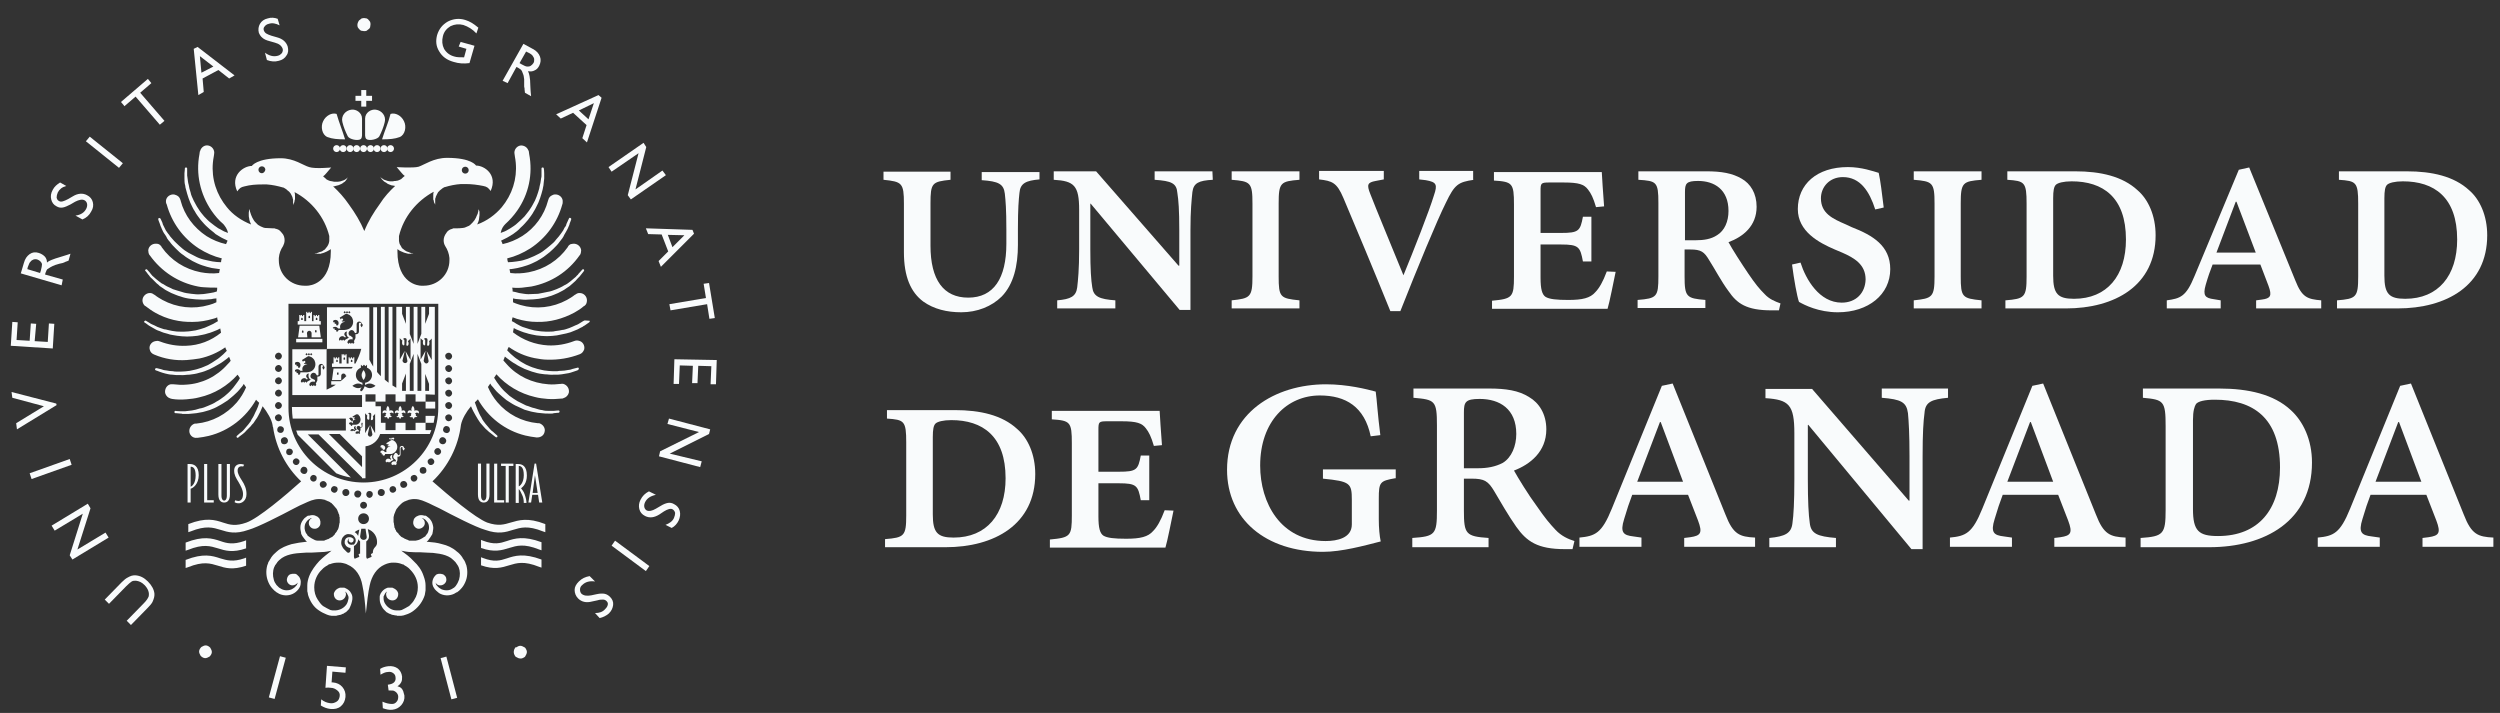 <?xml version="1.0" encoding="UTF-8"?>
<!-- Generator: Adobe Illustrator 21.0.2, SVG Export Plug-In . SVG Version: 6.00 Build 0)  -->
<svg version="1.1" id="svg2" inkscape:version="0.48.5 r10040" sodipodi:docname="UGR-MARCA-02-negativo.ai" xmlns:cc="http://creativecommons.org/ns#" xmlns:dc="http://purl.org/dc/elements/1.1/" xmlns:inkscape="http://www.inkscape.org/namespaces/inkscape" xmlns:rdf="http://www.w3.org/1999/02/22-rdf-syntax-ns#" xmlns:sodipodi="http://sodipodi.sourceforge.net/DTD/sodipodi-0.dtd" xmlns:svg="http://www.w3.org/2000/svg" xmlns="http://www.w3.org/2000/svg" xmlns:xlink="http://www.w3.org/1999/xlink" x="0px" y="0px" viewBox="0 0 811.4 231.4" style="enable-background:new 0 0 811.4 231.4;" xml:space="preserve">
<rect x="0" y="0" width="811.4" height="231.4" fill="#333333" stroke="none"/>
<style type="text/css">
	.st0{fill:#f9fbfc;}
</style>
<g id="g10" transform="matrix(1.25,0,0,-1.25,0,744.102)" inkscape:groupmode="layer" inkscape:label="UGR-MARCA-02-negativo">
	<g id="g12" transform="scale(1,-1)">
		<g id="g16">
			<g>
				<g id="g18">
					<path id="path24" class="st0" d="M57.2-454.8c-2.1-0.7-4.4-1.4-9,0.4v2.1l0.6-0.2c4-1.6,5.8-1,7.8-0.4c1.9,0.6,3.8,1.2,7.3,0       v-2.1l-0.5,0.2C60.5-453.8,58.9-454.2,57.2-454.8"/>
					<path id="path26" class="st0" d="M57.2-450.3c-2.1-0.7-4.4-1.4-9,0.4v2.1l0.6-0.2c4-1.6,5.8-1,7.8-0.4c1.9,0.6,3.8,1.2,7.3,0       v-2.1l-0.5,0.2C60.5-449.3,58.9-449.8,57.2-450.3"/>
					<path id="path28" class="st0" d="M131.6-454.8c-1.8,0.6-3.3,1-6.2-0.1l-0.5-0.2v2.1c3.4,1.2,5.4,0.6,7.3,0       c2-0.6,3.8-1.2,7.8,0.4l0.6,0.2v-2.1C136-456.2,133.7-455.5,131.6-454.8"/>
					<path id="path30" class="st0" d="M131.6-450.3c-1.8,0.6-3.3,1-6.2-0.1l-0.5-0.2v2.1c3.4,1.2,5.4,0.6,7.3,0       c2-0.6,3.8-1.2,7.8,0.4l0.6,0.2v-2.1C136-451.7,133.7-451,131.6-450.3"/>
					<path id="path32" class="st0" d="M116.4-501.9c-0.5-0.1-0.8-0.5-0.8-1c0-0.5,0.5-0.8,1-0.8c0.5,0.1,0.8,0.5,0.8,1       C117.3-502.2,116.9-501.8,116.4-501.9 M116.4-498.7c-0.5-0.1-0.8-0.5-0.8-1c0-0.5,0.5-0.8,1-0.8c0.5,0.1,0.8,0.5,0.8,1       C117.3-499,116.9-498.6,116.4-498.7 M116.4-495.5c-0.5-0.1-0.8-0.5-0.8-1c0-0.5,0.5-0.8,1-0.8c0.5,0.1,0.8,0.5,0.8,1       C117.3-495.8,116.9-495.4,116.4-495.5 M116.4-492.3c-0.5-0.1-0.8-0.5-0.8-1c0-0.5,0.5-0.8,1-0.8c0.5,0.1,0.8,0.5,0.8,1       C117.3-492.6,116.9-492.2,116.4-492.3 M116.4-489.1c-0.5-0.1-0.8-0.5-0.8-1c0-0.5,0.5-0.8,1-0.8c0.5,0.1,0.8,0.5,0.8,1       C117.3-489.4,116.9-489,116.4-489.1 M116.4-485.9c-0.5-0.1-0.8-0.5-0.8-1c0-0.5,0.5-0.8,1-0.8c0.5,0.1,0.8,0.5,0.8,1       C117.3-486.2,116.9-485.9,116.4-485.9 M116.8-483.5c-0.1,0.5-0.6,0.8-1.1,0.6c-0.5-0.1-0.8-0.6-0.6-1.1       c0.1-0.5,0.6-0.8,1.1-0.6C116.7-484.5,116.9-484,116.8-483.5 M115.8-480.5c-0.2,0.5-0.7,0.7-1.2,0.5c-0.5-0.2-0.7-0.7-0.5-1.2       c0.2-0.5,0.7-0.7,1.2-0.5C115.8-481.4,116-480.9,115.8-480.5 M114.4-477.6c-0.2,0.4-0.8,0.6-1.2,0.3c-0.4-0.2-0.6-0.8-0.3-1.2       c0.2-0.4,0.8-0.6,1.2-0.3C114.5-478.5,114.7-478,114.4-477.6 M112.6-474.9c-0.3,0.4-0.9,0.5-1.2,0.2c-0.4-0.3-0.5-0.9-0.2-1.2       c0.3-0.4,0.9-0.5,1.2-0.2C112.8-475.8,112.9-475.3,112.6-474.9 M110.5-472.5c-0.4,0.3-0.9,0.3-1.3,0c-0.3-0.4-0.3-0.9,0-1.3       c0.4-0.3,0.9-0.3,1.3,0C110.8-473.4,110.8-472.8,110.5-472.5 M108-470.4c-0.4,0.3-1,0.2-1.2-0.2c-0.3-0.4-0.2-1,0.2-1.2       c0.4-0.3,1-0.2,1.2,0.2C108.5-471.3,108.4-470.7,108-470.4 M105.2-468.7c-0.4,0.2-1,0.1-1.2-0.4c-0.2-0.4-0.1-1,0.4-1.2       c0.4-0.2,1-0.1,1.2,0.4C105.9-469.5,105.7-468.9,105.2-468.7 M94.4-470L94.4-470L94.4-470c-10.8,0-19.5-8.7-19.5-19.4v0v0v-27       h38.9v27v0v0C113.8-478.7,105.1-470,94.4-470 M102.3-467.4c-0.5,0.2-1-0.1-1.1-0.5c-0.2-0.5,0.1-1,0.5-1.1       c0.5-0.2,1,0.1,1.1,0.5C103-468.1,102.8-467.6,102.3-467.4 M99.2-466.5c-0.5,0.1-1-0.2-1.1-0.7c-0.1-0.5,0.2-1,0.7-1.1       c0.5-0.1,1,0.2,1.1,0.7C100-467.1,99.7-466.6,99.2-466.5 M96.8-451.7L96.8-451.7l-0.5,0.3l0.2,0.7l-1.2,0.5       c-0.1-0.1-0.2-0.3-0.2-0.5v-4c0.4-0.3,0.7-0.7,0.7-1.2c0,0,0,0,0,0c0,0,0,0,0,0l0-0.1c0-0.1,0-0.2,0-0.3l-0.3-1.6       c1.5,0.5,2.4,1.9,2.4,3.3C98-453.1,96.8-453.4,96.8-451.7 M94.4-455.1c-0.5,0-0.9-0.4-0.9-0.9l0.3-2h1.1l0.3,2       C95.3-455.4,94.9-455.1,94.4-455.1 M93.6-451.6l-0.5,0.2l0.2,0.7l-1.2,0.5c-0.1-0.1-0.2-0.3-0.2-0.5v-2.8       c0.6-0.3,1.1-1,1.1-1.8c0.1,0.2,0.3,0.4,0.5,0.6V-451.6z M92.8-466.1c-0.5,0-0.9-0.5-0.8-1c0-0.5,0.5-0.9,1-0.8       c0.5,0,0.9,0.5,0.8,0.9C93.7-466.4,93.3-466,92.8-466.1 M95.3-464.1c0,0.5-0.4,0.9-0.9,0.9c-0.5,0-0.9-0.4-0.9-0.9       c0-0.5,0.4-0.9,0.9-0.9C94.9-465,95.3-464.6,95.3-464.1 M95.1-466.9c0-0.5,0.3-0.9,0.8-0.9c0.5,0,0.9,0.3,0.9,0.8       c0,0.5-0.3,0.9-0.8,1C95.5-466,95.1-466.4,95.1-466.9 M93.3-457.8l-0.3,1.6c0,0,0,0.1,0,0.1l0,0c-0.2-0.4-0.5-0.8-0.9-1       C92.4-457.4,92.8-457.6,93.3-457.8 M93-460.6c0-0.8,0.6-1.4,1.4-1.4c0.8,0,1.4,0.6,1.4,1.4c0,0.8-0.6,1.4-1.4,1.4       C93.6-459.2,93-459.8,93-460.6 M88.9-467.6c0.1-0.5,0.6-0.8,1.1-0.7c0.5,0.1,0.8,0.6,0.7,1.1c-0.1,0.5-0.6,0.8-1.1,0.7       C89.1-466.6,88.8-467.1,88.9-467.6 M91.7-453.9c-0.3,0.1-0.6,0.1-0.9,0c-0.1-0.1-0.2-0.1-0.3-0.2c-0.1-0.1-0.1-0.1-0.1-0.1       c0-0.1-0.1-0.1-0.1-0.2c-0.1-0.2-0.1-0.4,0-0.6c0.1-0.3,0.3-0.5,0.4-0.5c-0.1,0.1-0.2,0.3-0.2,0.4c0,0.4,0.3,0.7,0.7,0.7       c0.1,0,0.2,0,0.3-0.1c0,0,0,0,0,0c0,0,0,0,0,0c0.2-0.1,0.3-0.3,0.3-0.5c0,0,0,0,0,0c0-0.1,0-0.2,0-0.3c0-0.1,0-0.1-0.1-0.1       c0,0,0-0.1-0.1-0.1c-0.1-0.1-0.2-0.1-0.3-0.2c-0.2-0.1-0.4-0.1-0.7-0.1c-0.2,0-0.5,0.1-0.6,0.2c-0.2,0.1-0.3,0.3-0.4,0.5       c-0.1,0.2-0.1,0.4-0.1,0.6c0,0.2,0,0.4,0.1,0.5c0,0.1,0.1,0.1,0.1,0.2c0.3,0.6,1,0.8,1.3,0.8v0.7c0,0.1-0.1,0.3-0.2,0.4       c-0.2,0.2-0.5,0.2-0.7,0l-0.8-0.8l0,0c0,0,0,0,0,0c0,0,0,0,0,0c0,0,0,0-0.1-0.1c0-0.1-0.1-0.1-0.2-0.3       c-0.1-0.2-0.2-0.4-0.3-0.6c-0.1-0.2-0.1-0.5-0.1-0.8c0-0.3,0.1-0.6,0.2-0.9c0.1-0.3,0.4-0.6,0.6-0.8c0.1-0.1,0.3-0.2,0.5-0.3       c0.2-0.1,0.4-0.1,0.6-0.1c0.4,0,0.8,0.1,1.1,0.3c0.2,0.1,0.3,0.2,0.4,0.4c0.1,0.1,0.2,0.3,0.3,0.5c0.1,0.4,0.1,0.8-0.1,1.1       c-0.1,0.2-0.2,0.3-0.3,0.4c-0.1,0-0.1,0.1-0.2,0.1C91.8-453.9,91.7-453.9,91.7-453.9 M87.6-467.9c-0.2,0.5-0.7,0.7-1.1,0.5       c-0.5-0.2-0.7-0.7-0.5-1.1c0.2-0.5,0.7-0.7,1.1-0.5C87.6-468.9,87.8-468.4,87.6-467.9 M84.7-469.1c-0.2,0.4-0.8,0.6-1.2,0.4       c-0.4-0.2-0.6-0.8-0.4-1.2c0.2-0.4,0.8-0.6,1.2-0.4C84.8-470,85-469.5,84.7-469.1 M82.1-470.6c-0.3,0.4-0.8,0.5-1.2,0.2       c-0.4-0.3-0.5-0.8-0.2-1.2c0.3-0.4,0.8-0.5,1.2-0.2C82.3-471.6,82.3-471,82.1-470.6 M79.6-472.5c-0.3,0.4-0.9,0.4-1.3,0       c-0.4-0.3-0.4-0.9,0-1.3c0.3-0.4,0.9-0.4,1.3,0C79.9-473.4,79.9-472.9,79.6-472.5 M77.4-474.7c-0.4,0.3-0.9,0.2-1.2-0.2       c-0.3-0.4-0.2-0.9,0.2-1.2c0.4-0.3,0.9-0.2,1.2,0.2C77.9-475.6,77.8-475,77.4-474.7 M75.6-477.2c-0.4,0.2-1,0.1-1.2-0.3       c-0.2-0.4-0.1-1,0.3-1.2c0.4-0.2,1-0.1,1.2,0.3C76.2-478,76-477.5,75.6-477.2 M73-480.5c-0.2-0.5,0-1,0.5-1.2       c0.5-0.2,1,0,1.2,0.5c0.2,0.5,0,1-0.5,1.2C73.7-479.8,73.1-480,73-480.5 M72-483.5c-0.1-0.5,0.2-1,0.6-1.1       c0.5-0.1,1,0.2,1.1,0.6c0.1,0.5-0.2,1-0.6,1.1C72.6-482.8,72.1-483,72-483.5 M71.4-486.7c-0.1-0.5,0.3-0.9,0.8-1       c0.5-0.1,0.9,0.3,1,0.8c0,0.5-0.3,0.9-0.8,1C71.9-485.9,71.5-486.2,71.4-486.7 M72.2-490.9c0.5,0,0.9,0.3,1,0.8       c0,0.5-0.3,0.9-0.8,1c-0.5,0.1-0.9-0.3-1-0.8C71.4-490.4,71.7-490.8,72.2-490.9 M72.2-494.1c0.5-0.1,0.9,0.3,1,0.8       c0,0.5-0.3,0.9-0.8,1c-0.5,0-0.9-0.3-1-0.8C71.4-493.6,71.7-494,72.2-494.1 M72.2-497.3c0.5-0.1,0.9,0.3,1,0.8       c0,0.5-0.3,0.9-0.8,1c-0.5,0-0.9-0.3-1-0.8C71.4-496.8,71.7-497.2,72.2-497.3 M72.2-500.5c0.5-0.1,0.9,0.3,1,0.8       c0,0.5-0.3,0.9-0.8,1c-0.5,0-0.9-0.3-1-0.8C71.4-500,71.7-500.4,72.2-500.5 M72.2-503.7c0.5-0.1,0.9,0.3,1,0.8       c0,0.5-0.3,0.9-0.8,1c-0.5,0-0.9-0.3-1-0.8C71.4-503.2,71.7-503.6,72.2-503.7 M68-550.3c-0.5,0-0.9-0.4-0.9-0.9       c0-0.5,0.4-0.9,0.9-0.9c0.5,0,0.9,0.4,0.9,0.9C68.8-550.7,68.4-550.3,68-550.3 M120.8-552c0.5,0,0.9,0.4,0.9,0.9       c0,0.5-0.4,0.9-0.9,0.9c-0.5,0-0.9-0.4-0.9-0.9C119.9-551.6,120.3-552,120.8-552 M151.6-512c0,0-0.4,0.2-1,0.6       c-0.2,0.1-0.3,0.2-0.5,0.3c-0.2,0.1-0.4,0.2-0.7,0.3c-0.5,0.2-1,0.5-1.6,0.7c-0.3,0.1-0.6,0.2-0.9,0.3c-0.3,0.1-0.7,0.2-1,0.2       c-0.7,0.2-1.5,0.2-2.3,0.4c-0.8,0-1.6,0.1-2.4,0c-0.8,0-1.7-0.2-2.5-0.3c-0.8-0.2-1.6-0.4-2.4-0.7c-0.8-0.2-1.5-0.6-2.2-1       c-0.4-0.3-0.8-0.5-1.2-0.7c0-0.3,0.1-0.7,0.2-1c0.4,0.1,0.7,0.3,1.1,0.4c1.7,0.5,3.4,0.8,5.2,0.8c3.4,0.1,6.7-0.8,9.7-2.4       c0.9-0.5,1.7-1,2.5-1.7c0.1,0,0.1-0.1,0.2-0.1c0.4-0.3,0.6-0.8,0.6-1.4c0-1-0.8-1.9-1.9-1.9c-0.2,0-0.4,0-0.6,0.1       c-0.1,0-0.1,0.1-0.2,0.1c-0.1,0.1-0.2,0.1-0.3,0.2c-0.1,0-0.1,0.1-0.2,0.1c-0.6,0.5-1.3,0.9-2,1.3c-3.7,2-8,2.5-12.1,1.3       c-0.6-0.2-1.3-0.4-1.9-0.7c0-0.3,0-0.6,0-0.9c0,0,0-0.1,0-0.1c0.5,0.1,0.9,0.2,1.4,0.2c0.9,0.1,1.7,0.2,2.6,0.1       c0.9,0,1.8-0.1,2.7-0.2c0.9-0.2,1.8-0.3,2.6-0.6c0.9-0.2,1.6-0.6,2.4-0.9c0.7-0.4,1.5-0.7,2.1-1.2c0.3-0.2,0.6-0.4,0.9-0.6       c0.3-0.2,0.5-0.5,0.8-0.7c0.5-0.4,1-0.9,1.3-1.3c0.2-0.2,0.4-0.4,0.5-0.5c0.1-0.2,0.3-0.3,0.4-0.5c0.5-0.6,0.7-0.9,0.7-0.9       c0.1-0.1,0.1-0.3,0-0.4c-0.1-0.1-0.3-0.1-0.4,0c0,0-0.3,0.3-0.8,0.9c-0.1,0.1-0.3,0.3-0.4,0.5c-0.2,0.1-0.3,0.3-0.5,0.5       c-0.4,0.3-0.8,0.7-1.3,1.1c-0.3,0.2-0.5,0.4-0.8,0.6c-0.3,0.2-0.6,0.4-0.9,0.5c-0.6,0.4-1.3,0.7-2,1c-0.8,0.3-1.5,0.6-2.3,0.7       c-0.8,0.2-1.6,0.3-2.5,0.5c-0.8,0-1.7,0.1-2.5,0.1c-0.8,0-1.6-0.2-2.4-0.3c-0.6-0.2-1.2-0.3-1.7-0.4c0-0.3,0-0.7-0.1-1       c1.1,0.1,2.2,0.1,3.4-0.1c0.6-0.1,1.1-0.1,1.6-0.2c5.1-1,9.5-3.8,12.5-8.1c0,0,0.1-0.1,0.1-0.1c0.2-0.3,0.3-0.8,0.3-1.2       c-0.1-1-1-1.8-2.1-1.7c-0.2,0-0.4,0.1-0.6,0.1c-0.1,0-0.1,0.1-0.2,0.1c-0.2,0.1-0.4,0.3-0.5,0.5c0,0.1-0.1,0.1-0.1,0.2       c-2.4,3.4-6,5.7-10.1,6.5c-1.6,0.3-3.2,0.4-4.8,0.2c-0.1-0.3-0.1-0.6-0.2-1c0.7,0,1.4-0.2,2.1-0.3c0.8-0.2,1.7-0.4,2.5-0.7       c0.9-0.3,1.7-0.7,2.5-1.1c0.8-0.5,1.6-0.9,2.3-1.5c0.7-0.5,1.4-1.1,2-1.7c0.6-0.6,1.2-1.2,1.6-1.8c0.2-0.3,0.5-0.6,0.7-0.9       c0.2-0.3,0.4-0.6,0.5-0.9c0.4-0.6,0.6-1.1,0.9-1.6c0.1-0.2,0.2-0.5,0.3-0.7c0.1-0.2,0.2-0.4,0.2-0.6c0.3-0.7,0.4-1.1,0.4-1.1       c0.1-0.1,0-0.3-0.2-0.4c-0.2-0.1-0.3,0-0.4,0.2c0,0-0.2,0.4-0.5,1.1c-0.1,0.2-0.2,0.4-0.2,0.6c-0.1,0.2-0.2,0.4-0.4,0.6       c-0.2,0.5-0.5,1-0.9,1.5c-0.2,0.3-0.4,0.5-0.6,0.8c-0.2,0.3-0.5,0.5-0.7,0.8c-0.4,0.6-1,1.1-1.6,1.6c-0.6,0.5-1.2,1-1.9,1.5       c-0.7,0.5-1.4,0.8-2.2,1.2c-0.8,0.3-1.5,0.7-2.3,0.9c-0.8,0.3-1.6,0.4-2.3,0.5c-0.8,0.1-1.5,0.2-2.2,0.2       c-0.1-0.3-0.2-0.7-0.2-1c2.1-0.5,4.1-1.4,6-2.6c4.1-2.7,7-6.7,8.3-11.4c0.1-0.2,0.1-0.4,0.1-0.6c0-0.1,0-0.3,0-0.4       c-0.1-1-1.1-1.7-2.1-1.6c-0.2,0-0.4,0.1-0.6,0.2c-0.1,0-0.1,0.1-0.2,0.1c-0.4,0.2-0.7,0.6-0.8,1c0,0.1-0.1,0.2-0.1,0.3       c-1,3.8-3.4,7.1-6.7,9.2c-1.6,1-3.3,1.7-5.1,2.1c-0.1-0.3-0.2-0.6-0.4-0.9c0,0,0,0,0,0c0.3-0.2,0.7-0.3,1-0.5       c0.7-0.3,1.4-0.8,2.1-1.2c0.7-0.5,1.4-1,2-1.7c0.7-0.6,1.3-1.3,1.9-2c0.5-0.7,1.1-1.4,1.5-2.2c0.5-0.7,0.8-1.6,1.2-2.3       c0.3-0.8,0.6-1.5,0.8-2.3c0.1-0.4,0.2-0.7,0.3-1.1c0.1-0.4,0.1-0.7,0.2-1c0.1-0.7,0.1-1.3,0.2-1.8c0-0.3,0-0.5,0-0.8       c0-0.2,0-0.4,0-0.6c0-0.8-0.1-1.2-0.1-1.2c0-0.2-0.1-0.3-0.3-0.3c-0.2,0-0.3,0.1-0.3,0.3c0,0,0,0.4,0,1.2c0,0.2,0,0.4,0,0.6       c0,0.2,0,0.5-0.1,0.7c-0.1,0.5-0.1,1.1-0.3,1.7c-0.1,0.3-0.1,0.6-0.2,1c-0.1,0.3-0.2,0.7-0.3,1c-0.2,0.7-0.5,1.4-0.8,2.1       c-0.4,0.7-0.7,1.4-1.2,2.1c-0.4,0.7-1,1.3-1.5,2c-0.6,0.6-1.2,1.2-1.8,1.7c-0.6,0.6-1.3,1-1.9,1.4c-0.7,0.4-1.3,0.8-2,1       c-0.2,0.1-0.3,0.1-0.5,0.2c0.2-1.1,0.7-1.8,1.2-2.3c1.1-1,2.2-2.2,3.1-3.5c3-4.3,4.1-9.5,3.1-14.7c0-0.2-0.1-0.6-0.1-0.7       c0-0.1,0-0.2-0.1-0.2c-0.3-0.9-1.2-1.4-2.1-1.3c-1,0.2-1.7,1.2-1.5,2.2v0c0,0,0,0,0,0c0,0.2,0.1,0.4,0.1,0.7       c0.8,4.2-0.1,8.4-2.5,11.9c-0.3,0.4-0.6,0.8-0.9,1.2c-1.7,2-3.9,3.6-6.4,4.5c0.1-0.2,0.2-0.5,0.3-0.7c0.1-0.3,0.2-0.6,0.2-0.9       c0-0.3,0.1-0.6,0.1-0.8c0-0.2,0-0.5,0-0.7c0-0.2,0-0.4-0.1-0.5c-0.1-0.3-0.1-0.4-0.1-0.4s0,0.2-0.1,0.4c0,0.1,0,0.3-0.1,0.5       c0,0.2-0.1,0.4-0.2,0.6c-0.1,0.2-0.2,0.4-0.3,0.7c-0.1,0.2-0.3,0.5-0.4,0.7c-0.2,0.2-0.3,0.4-0.5,0.6c-0.2,0.2-0.4,0.4-0.6,0.6       c-0.2,0.2-0.4,0.3-0.7,0.4c-0.2,0.1-0.5,0.2-0.7,0.3c-0.2,0-0.3,0.1-0.5,0.1c-0.7,0.1-1.3,0.1-2,0.1c0,0,0,0,0,0c0,0,0,0,0,0       c-0.1,0-0.3,0-0.4,0c0,0,0,0,0,0c-0.1,0-0.2,0-0.3,0.1c0,0,0,0,0,0c-0.1,0-0.2,0.1-0.3,0.1c0,0,0,0,0,0c-0.1,0-0.2,0.1-0.3,0.1       l0,0c-0.4,0.2-0.8,0.5-1,0.9c-0.4,0.5-0.7,1.2-0.7,1.9c0,0.5,0.1,1,0.4,1.5c0.6,0.9,1,2,1.1,3.1v0c0,0.2,0,0.4,0,0.6       c0,3.7-3,6.6-6.7,6.6h-0.6c-0.7,0-6.2-0.5-6.2-8.9c0-0.2,0-0.4,0-0.6c0.1,0.1,0.2,0.1,0.3,0.2c0.2,0.2,0.5,0.3,0.7,0.4       c0.2,0.1,0.5,0.2,0.7,0.3c0.2,0.1,0.5,0.1,0.7,0.2c0.1,0,0.2,0,0.3,0.1c0.1,0,0.2,0,0.3,0c0.2,0,0.4,0,0.5,0c0.1,0,0.1,0,0.2,0       c0.1,0,0.1,0,0.2,0c0.2,0,0.3,0,0.3,0s-0.1,0-0.3-0.1c-0.1,0-0.1,0-0.2,0c-0.1,0-0.1,0-0.2-0.1c-0.1,0-0.3-0.1-0.5-0.2       c-0.1,0-0.2-0.1-0.3-0.1c-0.1,0-0.2-0.1-0.3-0.1c-0.2-0.1-0.3-0.2-0.5-0.3c-0.2-0.1-0.3-0.3-0.5-0.4c-0.2-0.1-0.3-0.3-0.4-0.5       c-0.1-0.2-0.2-0.4-0.3-0.5c-0.1-0.2-0.2-0.4-0.2-0.5c0-0.2-0.1-0.4-0.1-0.5c0-0.1,0-0.2,0-0.2c0-0.1,0-0.2,0-0.2       c0-0.1,0-0.3,0-0.4c0,0,0-0.1,0-0.1c0-0.1,0-0.1,0-0.2c0-0.1,0-0.1,0-0.2c1.2-5,4.6-9.1,9-11.5c0,0,0,0,0,0.1       c-0.1,0.3-0.1,0.5-0.1,0.8c0,0.3,0,0.5,0,0.7c0,0.1,0,0.2,0,0.3c0,0.1,0,0.2,0.1,0.3c0,0.2,0.1,0.4,0.1,0.5       c0,0.1,0,0.1,0.1,0.2c0,0.1,0,0.1,0.1,0.2c0.1,0.2,0.1,0.3,0.1,0.3s0-0.1,0-0.3c0-0.1,0-0.1,0-0.2c0-0.1,0-0.1,0-0.2       c0-0.1,0-0.3,0-0.5c0-0.1,0-0.2,0-0.3c0-0.1,0-0.2,0.1-0.3c0-0.2,0.1-0.4,0.2-0.6c0.1-0.2,0.2-0.4,0.3-0.6       c0.1-0.2,0.2-0.4,0.4-0.5c0.1-0.2,0.3-0.3,0.4-0.4c0.1-0.1,0.3-0.2,0.5-0.4c0.2-0.1,0.3-0.2,0.5-0.3c0,0,0,0,0.1,0       c1.3-0.4,2.7-0.7,4.2-0.8c0.2,0,0.8,0,1.2,0c1.6,0,3.1,0.2,4.6,0.5c1,0.2,1.3,0.5,1.9,1.3c1.9-4.2-1.6-6.6-3.8-6.6       c0,0-1.1-2-7.5-2c-3.5,0-5.9,1.8-7.4,2.3c-1.4,0.4-5.7,0.1-5.7,0.1c1,1.1,1.5,1.9,2.1,2.3c-0.3,0.2-0.6,0.5-0.8,0.7       c0,0-0.1,0-0.1,0.1c-0.1,0-0.1,0.1-0.2,0.1c-0.1,0-0.2,0.1-0.2,0.1c-0.2,0.1-0.3,0.1-0.5,0.2c-0.2,0-0.4,0.1-0.6,0.1       c-0.2,0-0.4,0-0.7,0.1c-0.2,0-0.5,0-0.7,0c-0.2,0-0.4-0.1-0.6-0.1c-0.2-0.1-0.4-0.1-0.6-0.2c-0.1,0-0.2-0.1-0.3-0.1       c-0.1,0-0.2-0.1-0.2-0.1c-0.2-0.1-0.3-0.2-0.4-0.3c-0.1,0-0.1-0.1-0.2-0.1c0,0-0.1-0.1-0.1-0.1c-0.2-0.1-0.2-0.2-0.2-0.2       s0.1,0.1,0.2,0.3c0,0,0.1,0.1,0.1,0.1c0,0,0.1,0.1,0.1,0.2c0.1,0.1,0.2,0.2,0.4,0.4c0.1,0.1,0.1,0.1,0.2,0.2       c0.1,0.1,0.2,0.1,0.3,0.2c0.2,0.1,0.4,0.2,0.6,0.4c0.2,0.1,0.4,0.2,0.7,0.3c0.2,0.1,0.5,0.2,0.8,0.2c0.2,0,0.4,0.1,0.5,0.1       c-1.4,1.3-2.8,2.8-4,4.7c-1.6,2.2-3,4.5-4,7c-1-2.4-2.4-4.7-4-6.9c-1.3-1.9-2.7-3.4-4.1-4.7c0.2,0,0.4,0,0.6-0.1       c0.3-0.1,0.5-0.1,0.8-0.2c0.2-0.1,0.5-0.2,0.7-0.3c0.2-0.1,0.4-0.2,0.6-0.4c0.1-0.1,0.2-0.1,0.3-0.2c0.1-0.1,0.1-0.1,0.2-0.2       c0.1-0.1,0.2-0.3,0.3-0.4c0-0.1,0.1-0.1,0.1-0.2c0-0.1,0.1-0.1,0.1-0.1c0.1-0.2,0.2-0.3,0.2-0.3s-0.1,0.1-0.2,0.2       c0,0-0.1,0.1-0.1,0.1c0,0-0.1,0.1-0.2,0.1c-0.1,0.1-0.2,0.2-0.4,0.3c-0.1,0-0.2,0.1-0.2,0.1c-0.1,0-0.2,0.1-0.3,0.1       c-0.2,0.1-0.4,0.1-0.6,0.2c-0.2,0-0.4,0.1-0.7,0.1c-0.2,0-0.4,0-0.7,0c-0.2,0-0.4,0-0.7-0.1c-0.2,0-0.4-0.1-0.6-0.1       c-0.2-0.1-0.4-0.1-0.5-0.2c-0.1,0-0.2-0.1-0.2-0.1c-0.1,0-0.1-0.1-0.2-0.1c0,0-0.1,0-0.1-0.1c-0.3-0.3-0.6-0.5-0.8-0.7       c0.6-0.4,1.1-1.2,2.1-2.3c0,0-4.2,0.4-5.7-0.1c-1.5-0.4-3.9-2.3-7.4-2.3c-6.3,0-7.5,2-7.5,2c-2.2,0-5.7,2.5-3.8,6.6       c0.6-0.8,0.9-1.1,1.9-1.3c1.5-0.4,3-0.5,4.6-0.5c0.4,0,0.8,0,1.2,0c1.4,0.1,2.8,0.4,4.2,0.8c0,0,0,0,0.1,0       c0.2,0.1,0.3,0.2,0.5,0.3c0.2,0.1,0.3,0.2,0.5,0.4c0.2,0.1,0.3,0.3,0.5,0.4c0.1,0.2,0.3,0.3,0.4,0.5c0.1,0.2,0.2,0.4,0.3,0.6       c0.1,0.2,0.2,0.4,0.2,0.6c0,0.1,0.1,0.2,0.1,0.3c0,0.1,0,0.2,0,0.3c0,0.2,0,0.3,0,0.5c0,0.1,0,0.1,0,0.2c0,0.1,0,0.1,0,0.2       c0,0.2,0,0.3,0,0.3s0-0.1,0.1-0.3c0,0,0-0.1,0.1-0.2c0-0.1,0-0.1,0.1-0.2c0-0.1,0.1-0.3,0.1-0.5c0-0.1,0-0.2,0.1-0.3       c0-0.1,0-0.2,0-0.3c0-0.2,0-0.5,0-0.7c0-0.2,0-0.5-0.1-0.8c0,0,0,0,0-0.1c4.4,2.3,7.8,6.5,9,11.4c0,0.1,0,0.1,0,0.2       c0,0.1,0,0.1,0,0.2c0,0,0,0.1,0,0.1c0,0.1,0,0.2,0,0.4c0,0.1,0,0.2,0,0.2c0,0.1,0,0.2,0,0.2c0,0.2-0.1,0.3-0.1,0.5       c-0.1,0.2-0.1,0.4-0.2,0.5c-0.1,0.2-0.2,0.4-0.3,0.5c-0.1,0.2-0.3,0.3-0.4,0.5c-0.1,0.2-0.3,0.3-0.5,0.4       c-0.2,0.1-0.3,0.3-0.5,0.3c-0.1,0.1-0.2,0.1-0.3,0.1c-0.1,0-0.2,0.1-0.3,0.1c-0.2,0.1-0.3,0.1-0.5,0.2c-0.1,0-0.1,0-0.2,0.1       c-0.1,0-0.1,0-0.2,0c-0.2,0-0.3,0.1-0.3,0.1s0.1,0,0.3,0c0.1,0,0.1,0,0.2,0c0.1,0,0.1,0,0.2,0c0.2,0,0.3,0,0.5,0       c0.1,0,0.2,0,0.3,0c0.1,0,0.2,0,0.3-0.1c0.2,0,0.4-0.1,0.7-0.2c0.2-0.1,0.5-0.2,0.7-0.3c0.2-0.1,0.5-0.3,0.7-0.4       c0.1-0.1,0.2-0.1,0.3-0.2c0,0.2,0,0.4,0,0.6c0,8.4-5.4,8.9-6.2,8.9h-0.6c-3.7,0-6.7-2.9-6.7-6.6c0-0.2,0-0.4,0-0.6v0       c0.1-1.2,0.5-2.2,1.1-3.1c0.2-0.4,0.4-0.9,0.4-1.5c0-0.7-0.2-1.4-0.7-1.9c-0.3-0.4-0.6-0.7-1-0.9l0,0c-0.1,0-0.2-0.1-0.3-0.1       c0,0,0,0,0,0c-0.1,0-0.2-0.1-0.3-0.1c0,0,0,0,0,0c-0.1,0-0.2,0-0.3-0.1c0,0,0,0,0,0c-0.1,0-0.3,0-0.4,0c0,0,0,0,0,0       c0,0,0,0,0,0c-0.7,0-1.4-0.1-2.1-0.1c-0.1,0-0.3-0.1-0.4-0.1c-0.2-0.1-0.5-0.2-0.7-0.3c-0.2-0.1-0.5-0.3-0.7-0.4       c-0.2-0.2-0.4-0.4-0.6-0.6c-0.2-0.2-0.4-0.4-0.5-0.6c-0.1-0.2-0.3-0.5-0.4-0.7c-0.1-0.2-0.2-0.5-0.3-0.7       c-0.1-0.2-0.1-0.4-0.2-0.6c-0.1-0.2-0.1-0.3-0.1-0.5c0-0.3-0.1-0.4-0.1-0.4s0,0.2-0.1,0.4c0,0.1-0.1,0.3-0.1,0.5       c0,0.2,0,0.4,0,0.7c0,0.2,0,0.5,0.1,0.8c0,0.3,0.1,0.6,0.2,0.9c0.1,0.2,0.2,0.5,0.3,0.7c-2.5-1-4.7-2.5-6.3-4.5       c-0.3-0.4-0.6-0.8-0.9-1.2c-2.4-3.5-3.3-7.7-2.5-11.9c0-0.2,0.1-0.4,0.1-0.7c0,0,0,0,0,0v0c0.2-1-0.5-2-1.5-2.2       c-0.9-0.2-1.8,0.4-2.1,1.3c0,0.1,0,0.2-0.1,0.2c0,0.1-0.1,0.5-0.1,0.7c-1,5.2,0.2,10.4,3.1,14.7c0.9,1.3,1.9,2.5,3.1,3.5       c0.4,0.5,1,1.2,1.2,2.3c-0.2-0.1-0.3-0.1-0.5-0.2c-0.7-0.2-1.3-0.7-2-1c-0.6-0.4-1.3-0.9-1.9-1.4c-0.7-0.5-1.2-1.1-1.8-1.7       c-0.5-0.6-1.1-1.3-1.5-2c-0.5-0.7-0.8-1.4-1.2-2.1c-0.3-0.7-0.7-1.4-0.8-2.1c-0.1-0.3-0.2-0.7-0.3-1c-0.1-0.3-0.1-0.7-0.2-1       c-0.2-0.6-0.2-1.2-0.3-1.7c0-0.3-0.1-0.5-0.1-0.7c0-0.2,0-0.4,0-0.6c0-0.8,0-1.2,0-1.2c0-0.2-0.1-0.3-0.3-0.3       c-0.2,0-0.3,0.1-0.3,0.3c0,0,0,0.4-0.1,1.2c0,0.2,0,0.4,0,0.6c0,0.2,0,0.5,0,0.8c0,0.5,0,1.2,0.2,1.8c0,0.3,0.1,0.7,0.2,1       c0.1,0.4,0.2,0.7,0.3,1.1c0.2,0.8,0.5,1.5,0.8,2.3c0.4,0.8,0.7,1.6,1.2,2.3c0.4,0.8,1,1.5,1.5,2.2c0.6,0.7,1.2,1.4,1.9,2       c0.6,0.6,1.4,1.1,2,1.7c0.7,0.4,1.4,0.9,2.1,1.2c0.4,0.2,0.7,0.3,1,0.5c0,0,0,0,0,0c-0.1,0.3-0.3,0.6-0.4,0.9       c-1.8-0.4-3.5-1.1-5.1-2.1c-3.3-2.2-5.7-5.4-6.7-9.2c0-0.1,0-0.2-0.1-0.3c-0.1-0.4-0.4-0.8-0.8-1c-0.1,0-0.1-0.1-0.2-0.1       c-0.2-0.1-0.4-0.1-0.6-0.2c-1-0.1-2,0.6-2.1,1.6c0,0.1,0,0.3,0,0.4c0,0.2,0.1,0.4,0.2,0.6c1.3,4.7,4.2,8.7,8.3,11.4       c1.9,1.2,3.9,2.1,6,2.6c-0.1,0.3-0.2,0.6-0.2,1h0c-0.7,0-1.5-0.1-2.2-0.2c-0.8-0.2-1.6-0.3-2.3-0.5c-0.8-0.2-1.6-0.5-2.3-0.9       c-0.7-0.4-1.5-0.7-2.2-1.2c-0.7-0.4-1.3-1-1.9-1.5c-0.6-0.6-1.2-1.1-1.6-1.6c-0.2-0.3-0.5-0.5-0.7-0.8       c-0.2-0.3-0.4-0.6-0.6-0.8c-0.4-0.5-0.7-1-0.9-1.5c-0.1-0.2-0.2-0.4-0.3-0.6c-0.1-0.2-0.2-0.4-0.2-0.6       c-0.3-0.7-0.5-1.1-0.5-1.1c-0.1-0.1-0.2-0.2-0.4-0.2c-0.2,0.1-0.2,0.2-0.2,0.4c0,0,0.1,0.4,0.4,1.1c0.1,0.2,0.1,0.4,0.2,0.6       c0.1,0.2,0.2,0.4,0.3,0.7c0.2,0.5,0.5,1.1,0.9,1.6c0.2,0.3,0.4,0.6,0.5,0.9c0.2,0.3,0.4,0.6,0.7,0.9c0.4,0.6,1,1.2,1.6,1.8       c0.6,0.6,1.2,1.2,2,1.7c0.7,0.6,1.5,1,2.3,1.5c0.8,0.4,1.6,0.8,2.5,1.1c0.8,0.3,1.7,0.5,2.5,0.7c0.7,0.1,1.4,0.2,2.1,0.3       c-0.1,0.3-0.1,0.6-0.2,1c-1.6,0.2-3.2,0.1-4.8-0.2c-4.1-0.8-7.7-3.1-10.1-6.5c0-0.1-0.1-0.1-0.1-0.2c-0.1-0.2-0.3-0.3-0.5-0.5       c-0.1,0-0.1-0.1-0.2-0.1c-0.2-0.1-0.4-0.1-0.6-0.1c-1-0.1-2,0.6-2.1,1.7c0,0.4,0.1,0.9,0.3,1.2c0,0,0.1,0.1,0.1,0.1       c3,4.2,7.4,7.1,12.5,8.1c0.5,0.1,1.1,0.2,1.6,0.2c1.1,0.1,2.2,0.1,3.4,0.1c0,0.3,0,0.7-0.1,1c-0.5,0.2-1.1,0.3-1.7,0.4       c-0.8,0.1-1.6,0.3-2.4,0.3c-0.8,0.1-1.7,0-2.5-0.1c-0.8-0.1-1.7-0.2-2.5-0.5c-0.8-0.2-1.6-0.5-2.3-0.7c-0.7-0.4-1.4-0.6-2-1       c-0.3-0.2-0.6-0.4-0.9-0.5c-0.3-0.2-0.5-0.4-0.8-0.6c-0.5-0.4-1-0.8-1.3-1.1c-0.2-0.2-0.4-0.3-0.5-0.5       c-0.2-0.2-0.3-0.3-0.4-0.5c-0.5-0.6-0.8-0.9-0.8-0.9c-0.1-0.1-0.3-0.1-0.4,0c-0.1,0.1-0.2,0.3,0,0.4c0,0,0.3,0.3,0.7,0.9       c0.1,0.1,0.3,0.3,0.4,0.5c0.2,0.2,0.3,0.4,0.5,0.5c0.4,0.4,0.8,0.8,1.3,1.3c0.3,0.2,0.5,0.4,0.8,0.7c0.3,0.2,0.6,0.4,0.9,0.6       c0.6,0.5,1.4,0.8,2.1,1.2c0.8,0.3,1.6,0.7,2.4,0.9c0.8,0.3,1.7,0.5,2.6,0.6c0.9,0.1,1.8,0.2,2.7,0.2c0.9,0.1,1.8-0.1,2.6-0.1       c0.5-0.1,0.9-0.2,1.4-0.2c0,0,0,0.1,0,0.1c0,0.3,0,0.6,0,0.9c-0.6,0.3-1.2,0.5-1.9,0.7c-4.1,1.2-8.4,0.7-12.1-1.3       c-0.7-0.4-1.4-0.8-2-1.3c-0.1,0-0.1-0.1-0.2-0.1c-0.1-0.1-0.2-0.1-0.3-0.2c-0.1,0-0.1-0.1-0.2-0.1c-0.2-0.1-0.4-0.1-0.6-0.1       c-1,0-1.9,0.9-1.9,1.9c0,0.5,0.2,1,0.6,1.4c0.1,0,0.1,0.1,0.2,0.1c0.8,0.6,1.6,1.2,2.5,1.7c3,1.7,6.4,2.5,9.8,2.4       c1.7,0,3.5-0.3,5.2-0.8c0.4-0.1,0.8-0.2,1.1-0.4c0,0.3,0.1,0.7,0.2,1c-0.4,0.2-0.8,0.5-1.2,0.7c-0.7,0.3-1.4,0.7-2.2,1       c-0.8,0.3-1.6,0.5-2.4,0.7c-0.8,0.1-1.7,0.3-2.5,0.3c-0.8,0.1-1.6,0-2.4,0c-0.8-0.1-1.6-0.2-2.3-0.4c-0.4-0.1-0.7-0.2-1-0.2       c-0.3-0.1-0.6-0.2-0.9-0.3c-0.6-0.2-1.1-0.4-1.6-0.7c-0.2-0.1-0.5-0.2-0.7-0.3c-0.2-0.1-0.4-0.2-0.5-0.3c-0.7-0.4-1-0.6-1-0.6       c-0.1-0.1-0.3,0-0.4,0.1c-0.1,0.1-0.1,0.3,0.1,0.4c0,0,0.4,0.2,1,0.7c0.2,0.1,0.3,0.2,0.5,0.3c0.2,0.1,0.4,0.2,0.7,0.4       c0.5,0.3,1,0.6,1.7,0.8c0.3,0.1,0.6,0.3,1,0.4c0.3,0.1,0.7,0.2,1.1,0.3c0.7,0.3,1.5,0.3,2.4,0.5c0.8,0.1,1.7,0.2,2.6,0.2       c0.9,0,1.8-0.1,2.7-0.2c0.9-0.2,1.8-0.3,2.6-0.6c0.9-0.2,1.7-0.6,2.5-0.9c0.3-0.1,0.5-0.3,0.8-0.4c0.1,0.4,0.1,0.7,0.2,1.1       c-2.6,2.1-5.7,3.3-9.1,3.4c-2.3,0.1-4.6-0.3-6.7-1.1c-0.1,0-0.2-0.1-0.3-0.1c0,0,0,0,0,0c-0.3-0.1-0.6-0.1-1,0       c-1,0.2-1.7,1.2-1.4,2.2c0.1,0.6,0.6,1.1,1.2,1.3c2.6,1.1,5.5,1.6,8.4,1.4c1.1-0.1,2.2-0.2,3.3-0.4c2.4-0.5,4.7-1.5,6.7-2.9       c0.1,0.3,0.2,0.6,0.4,0.9c-0.3,0.3-0.6,0.6-0.9,0.9c-0.6,0.5-1.2,1.1-1.9,1.5c-0.7,0.5-1.4,0.9-2.1,1.3       c-0.8,0.3-1.5,0.7-2.3,0.9c-0.8,0.3-1.6,0.4-2.4,0.6c-0.8,0.1-1.5,0.2-2.3,0.2c-0.4,0-0.7,0-1.1,0c-0.3,0-0.7,0-1-0.1       c-0.6,0-1.2-0.1-1.7-0.2c-0.3,0-0.5-0.1-0.7-0.1c-0.2-0.1-0.4-0.1-0.6-0.2c-0.7-0.2-1.2-0.3-1.2-0.3c-0.2,0-0.3,0-0.4,0.2       c-0.1,0.2,0,0.3,0.2,0.4c0,0,0.4,0.1,1.1,0.4c0.2,0.1,0.4,0.1,0.6,0.2c0.2,0.1,0.5,0.1,0.7,0.2c0.5,0.1,1.1,0.3,1.8,0.3       c0.3,0,0.7,0.1,1,0.1c0.4,0,0.7,0,1.1,0c0.8,0.1,1.6-0.1,2.4-0.1c0.8-0.1,1.7-0.2,2.6-0.5c0.9-0.2,1.7-0.5,2.6-0.9       c0.8-0.4,1.6-0.8,2.4-1.3c0.8-0.4,1.5-1,2.2-1.5c0.2-0.2,0.3-0.3,0.5-0.4c0.1,0.3,0.3,0.6,0.4,1c-0.2,0.3-0.5,0.6-0.8,0.9       c-2.8,3.2-6.7,5.1-10.9,5.3c-1,0.1-2.1,0-3.1-0.1c-0.1,0-0.2,0-0.2,0c-0.2,0-0.4,0-0.6,0c-1,0.2-1.6,1.3-1.4,2.3       c0.2,0.7,0.7,1.2,1.4,1.4c0.1,0,0.3,0.1,0.4,0.1c1.2,0.2,2.5,0.2,3.7,0.1c1.1-0.1,2.2-0.2,3.3-0.5c4-0.9,7.4-3,10-5.9       c0.2,0.3,0.4,0.6,0.6,0.9c-0.2,0.4-0.4,0.7-0.7,1.1c-0.5,0.6-0.9,1.3-1.5,1.9c-0.5,0.6-1.2,1.2-1.8,1.7c-0.7,0.5-1.3,1-2.1,1.4       c-0.7,0.5-1.5,0.8-2.2,1.1c-0.7,0.3-1.4,0.6-2.2,0.7c-0.4,0.1-0.7,0.2-1,0.3c-0.3,0.1-0.7,0.1-1,0.2c-0.6,0.1-1.2,0.1-1.7,0.2       c-0.3,0-0.5,0-0.7,0c-0.2,0-0.4,0-0.6,0c-0.8,0-1.2-0.1-1.2-0.1c-0.2,0-0.3,0.1-0.3,0.3c0,0.2,0.1,0.3,0.3,0.3       c0,0,0.4,0,1.2,0.1c0.2,0,0.4,0,0.6,0.1c0.2,0,0.5,0,0.8,0c0.5,0,1.2,0,1.8-0.1c0.3,0,0.7-0.1,1-0.1c0.4-0.1,0.7-0.1,1.1-0.2       c0.8-0.1,1.5-0.4,2.3-0.6c0.8-0.3,1.6-0.6,2.4-1.1c0.8-0.4,1.5-0.9,2.3-1.4c0.7-0.6,1.4-1.1,2.1-1.8c0.7-0.6,1.2-1.3,1.8-2       c0.1-0.2,0.2-0.3,0.3-0.5c0.2,0.3,0.4,0.6,0.6,0.9c-0.6,1.4-1.4,2.7-2.4,3.9c-2.7,3.1-6.4,5.1-10.5,5.5c-0.1,0-0.2,0-0.3,0       c0,0-0.1,0-0.1,0c-1,0.3-1.6,1.3-1.4,2.3c0.2,0.9,1,1.5,1.9,1.4c0.1,0,0.2,0,0.2,0c1-0.1,2-0.3,2.9-0.5       c5.3-1.3,9.7-4.8,12.3-9.4c0.2,0.3,0.5,0.5,0.8,0.8c-0.2,0.7-0.4,1.3-0.7,1.9c-0.4,0.7-0.6,1.4-1,2c-0.2,0.3-0.4,0.6-0.5,0.9       c-0.2,0.3-0.4,0.5-0.6,0.8c-0.4,0.5-0.8,0.9-1.1,1.3c-0.2,0.2-0.3,0.4-0.5,0.5c-0.2,0.2-0.3,0.3-0.5,0.4       c-0.6,0.5-0.9,0.8-0.9,0.8c-0.1,0.1-0.1,0.3,0,0.4c0.1,0.1,0.3,0.2,0.4,0c0,0,0.3-0.3,0.9-0.7c0.1-0.1,0.3-0.2,0.5-0.4       c0.2-0.2,0.4-0.3,0.5-0.5c0.4-0.4,0.8-0.8,1.3-1.3c0.2-0.3,0.4-0.5,0.7-0.8c0.2-0.3,0.4-0.6,0.6-0.9c0.5-0.6,0.8-1.4,1.2-2.1       c0.2-0.5,0.4-0.9,0.6-1.4c1.2,1.5,2.4,3.5,2.6,5c0,0.1,0,0.3,0.1,0.4c0.8,5.5,3.4,10.4,7.3,14.1c-4,3.6-11.1,9.6-14.2,10.7       c-2.8,1-4.3,0.6-6.1,0c-2.1-0.7-4.4-1.4-9,0.4v2.1l0.6-0.2c4-1.6,5.8-1,7.8-0.4c1.9,0.6,3.8,1.2,7.2,0c0,0,0,0,0,0       c2.5-0.7,8.5-3.8,11.9-5.6c0.9-0.5,2-1,2.7-1.3c1.1-0.5,2.3-1.1,3.7-1.1c0.4,0,0.7,0,1.1,0.1c0.2,0,0.3,0.1,0.5,0.1       c0.1,0,0.1,0,0.1,0.1c0.1,0,0.2,0.1,0.3,0.1c0.1,0,0.1,0,0.2,0.1c0.1,0,0.2,0.1,0.3,0.1c0.1,0,0.1,0.1,0.2,0.1       c0.1,0,0.2,0.1,0.3,0.2c0.1,0,0.1,0.1,0.2,0.1c0.1,0.1,0.2,0.1,0.2,0.2c0,0,0.1,0.1,0.1,0.1c0.1,0.1,0.2,0.1,0.2,0.2       c0,0,0.1,0.1,0.1,0.1c0.2,0.2,0.4,0.5,0.6,0.7c0,0,0.1,0.1,0.1,0.1c0.1,0.1,0.1,0.2,0.2,0.3c0,0.1,0.1,0.1,0.1,0.2       c0,0.1,0.1,0.2,0.1,0.3c0,0.1,0.1,0.1,0.1,0.2c0,0.1,0.1,0.2,0.1,0.3c0,0.1,0,0.1,0.1,0.2c0,0.1,0.1,0.2,0.1,0.3       c0,0.1,0,0.1,0,0.2c0,0.1,0,0.2,0.1,0.3c0,0.1,0,0.1,0,0.2c0,0.2,0,0.3,0,0.5c0,0.2,0,0.3,0,0.5c0,0,0,0.1,0,0.1       c0,0.1,0,0.2-0.1,0.4c0,0,0,0.1,0,0.1c0,0.2-0.1,0.3-0.1,0.5c0,0,0,0,0,0.1c0,0.1-0.1,0.2-0.1,0.4c0,0.1,0,0.1-0.1,0.2       c0,0.1-0.1,0.2-0.1,0.3c0,0-0.1,0.1-0.1,0.1c-0.1,0.1-0.1,0.2-0.2,0.4c0,0-0.1,0.1-0.1,0.1c-0.1,0.1-0.1,0.2-0.2,0.2       c0,0.1-0.1,0.1-0.1,0.2c0,0.1-0.1,0.1-0.1,0.2c0,0,0,0,0,0c0,0-0.1,0.1-0.1,0.1c0,0-0.1,0.1-0.1,0.1c-0.1,0.1-0.1,0.1-0.2,0.2       c0,0,0,0,0,0c-0.1,0.1-0.1,0.1-0.2,0.2c-0.1,0-0.1,0.1-0.2,0.1c-0.1,0-0.1,0.1-0.2,0.1c-0.1,0-0.1,0.1-0.2,0.1       c-0.1,0.1-0.2,0.1-0.3,0.2c-0.1,0.1-0.2,0.1-0.3,0.1c-0.1,0-0.1,0.1-0.2,0.1c-0.1,0-0.2,0.1-0.3,0.1c-0.1,0-0.1,0-0.2,0.1       c-0.1,0-0.2,0.1-0.3,0.1c-0.1,0-0.1,0-0.2,0c-0.1,0-0.3,0-0.4,0c-0.1,0-0.3,0-0.4,0c0,0,0,0-0.1,0c0,0,0,0-0.1,0       c-0.1,0-0.2,0-0.3,0c-0.4,0-0.8-0.1-1.1-0.3c-0.4-0.2-0.8-0.4-1.2-0.7c-0.1-0.1-0.2-0.2-0.3-0.2c-0.1-0.1-0.2-0.2-0.2-0.3       c-0.1-0.1-0.1-0.2-0.2-0.3c0,0-0.1-0.1-0.1-0.1l-0.1-0.2l-0.1-0.2l0,0l0,0l0-0.1c-0.1-0.1-0.1-0.2-0.1-0.3       c-0.1-0.2-0.1-0.5-0.1-0.7c0-0.5,0.1-1,0.4-1.4c0.1-0.2,0.3-0.4,0.5-0.6c0.1-0.1,0.2-0.1,0.3-0.2c0,0,0.1-0.1,0.2-0.1l0.1-0.1       l0,0l0,0l0,0c0.1-0.1,0.3-0.1,0.4-0.1c-0.4,0.2-0.8,0.7-0.8,1.2c-0.1,0.8,0.6,1.6,1.4,1.6c0.8,0.1,1.6-0.6,1.6-1.4       c0-0.1,0-0.2,0-0.4c0-0.1,0-0.3-0.1-0.4l0,0l0,0l0,0c0,0,0,0,0,0l0,0l0-0.1l-0.1-0.2c0-0.1-0.1-0.2-0.2-0.3       c-0.1-0.1-0.2-0.2-0.3-0.3c-0.1,0-0.1-0.1-0.2-0.1l-0.2-0.1c-0.5-0.3-1.2-0.3-1.8-0.1l-0.1,0l-0.1,0l-0.1,0       c-0.1,0-0.1,0.1-0.2,0.1c-0.1,0.1-0.3,0.2-0.4,0.3c-0.3,0.2-0.5,0.4-0.7,0.7c-0.4,0.5-0.7,1.2-0.7,1.9c0,0.3,0,0.7,0.1,1       c0,0.2,0.1,0.3,0.1,0.5l0,0.1l0,0.1l0,0c0,0,0,0,0,0l0,0l0,0l0.1,0.2c0.1,0.2,0.3,0.6,0.5,0.8c0.1,0.1,0.2,0.3,0.3,0.4       c0.1,0.1,0.2,0.2,0.3,0.4c0.1,0.1,0.2,0.2,0.3,0.3c-0.1,0-0.2,0-0.3,0c-1.1,0.1-2.4,0.3-3.7,0.6c-1.3,0.4-2.7,0.9-3.8,1.9       c-0.6,0.5-1.1,1-1.5,1.6c0,0.1-0.1,0.1-0.1,0.2l-0.2,0.3c-0.1,0.2-0.2,0.4-0.3,0.5c-0.1,0.2-0.2,0.3-0.2,0.5l-0.2,0.5       c-0.4,1.5-0.3,3,0.3,4.4c0.3,0.7,0.7,1.3,1.2,1.8l0.4,0.4l0.4,0.3l0.1,0.1c0.1,0,0,0,0,0l0,0l0,0l0,0l0.2,0.1       c0.2,0.1,0.3,0.2,0.5,0.3c1.3,0.6,2.8,0.5,3.9-0.2c0.5-0.3,1-0.8,1.3-1.3c0.4-0.6,0.4-1.2,0.4-1.8c-0.1-0.6-0.3-1.1-0.7-1.4       c0,0-0.1-0.1-0.1-0.1l-0.1-0.1l0,0l0,0l0,0l0,0l-0.1-0.1c0,0-0.1-0.1-0.2-0.1c-0.1-0.1-0.3-0.1-0.4-0.1l-0.2,0       c-0.1,0-0.1,0-0.2,0c-0.2,0-0.4,0-0.5,0.1c0,0,0,0-0.1,0c0,0-0.1,0-0.1,0c-0.5,0.2-0.8,0.7-0.9,1.3c-0.1,0.8,0.6,1.6,1.4,1.6       c0.6,0,1.1-0.3,1.4-0.7c0,0.1,0,0.2-0.1,0.3c0,0.1-0.1,0.2-0.1,0.3l-0.1,0.1l-0.1,0.1c-0.3,0.4-0.7,0.7-1.1,0.9       c-0.9,0.4-1.9,0.4-2.8-0.1c-0.1-0.1-0.2-0.1-0.3-0.2l-0.2-0.1l0,0l0,0l0,0c0,0,0,0,0,0l-0.1-0.1l-0.3-0.3l-0.3-0.3       c-0.3-0.4-0.6-0.9-0.7-1.4c-0.3-1-0.3-2.2,0.1-3.2l0.2-0.4c0-0.1,0.1-0.2,0.2-0.3c0.1-0.1,0.1-0.2,0.2-0.3l0.1-0.1       c0-0.1,0.1-0.1,0.1-0.2c0.3-0.4,0.8-0.8,1.2-1.1c0.9-0.6,1.9-0.9,3-1.1c1.1-0.2,2.2-0.2,3.3-0.3c1.1,0,2.1,0,3.2-0.1       c1,0,2-0.1,2.9-0.3c0.2,0,0.4-0.1,0.5-0.1c-1,0.8-2.1,1.6-3.2,2.7c-1,1.1-2,2.4-2.6,3.9c-0.3,0.8-0.5,1.6-0.5,2.4       c0,0.1,0,0.2,0,0.3v0.3c0,0.2,0,0.5,0,0.7c0,0.2,0,0.4,0.1,0.6l0.1,0.6c0.5,1.6,1.4,3.1,2.8,4c0.7,0.5,1.4,0.8,2.1,1.1       c0.2,0.1,0.4,0.1,0.6,0.2c0.2,0,0.4,0.1,0.6,0.1l0.1,0c0,0,0,0,0,0h0h0l0,0l0.1,0l0.3,0c0.2,0,0.4,0,0.6,0c0.1,0,0.3,0,0.4-0.1       c0,0,0.1,0,0.1,0c0.1,0,0.3-0.1,0.4-0.1c0,0,0,0,0.1,0c0.1,0,0.3-0.1,0.4-0.1c0,0,0,0,0,0c0.1-0.1,0.2-0.1,0.4-0.2       c0,0,0.1,0,0.1,0c0.1-0.1,0.2-0.1,0.3-0.2c0,0,0,0,0,0c0.1-0.1,0.2-0.1,0.3-0.2c0,0,0,0,0.1,0c0.1-0.1,0.2-0.2,0.3-0.3       c0,0,0,0,0.1-0.1c0.1-0.1,0.2-0.2,0.3-0.3c0,0,0,0,0,0c0.2-0.2,0.3-0.4,0.4-0.7c0.3-0.6,0.5-1.3,0.6-2c0-0.1,0-0.2,0-0.3l0-0.3       c0-0.2-0.1-0.3-0.1-0.5c-0.1-0.3-0.3-0.6-0.5-0.9c-0.4-0.5-1-0.8-1.5-1c-0.1,0-0.1,0-0.2,0l-0.1,0l-0.1,0c0,0,0,0-0.1,0h0h0       l-0.2,0l-0.1,0c0,0-0.1,0-0.1,0c-0.2,0-0.3,0-0.5,0.1c-0.1,0-0.1,0.1-0.2,0.1c-0.1,0-0.1,0.1-0.2,0.1c-0.5,0.3-0.8,0.8-0.9,1.2       l0,0.1l0,0v0c0,0.1,0,0,0,0v0c0,0,0,0.1,0,0.1v0c0,0.8,0.5,1.5,1.3,1.6c0.8,0.1,1.6-0.4,1.8-1.3c0.1-0.4,0-0.7-0.2-1       c0.2,0.1,0.4,0.3,0.5,0.5c0.1,0.2,0.2,0.4,0.3,0.6c0,0.1,0.1,0.2,0.1,0.3l0,0.2l0,0.2c-0.1,0.5-0.2,1-0.5,1.5       c-0.6,0.9-1.6,1.5-2.8,1.6c-0.1,0-0.2,0-0.4,0l-0.3,0l-0.1,0l0,0l0,0c0,0,0,0,0,0l-0.1,0c-0.2,0-0.3-0.1-0.5-0.1l-0.4-0.2       c-0.4-0.2-0.8-0.4-1.1-0.6h0c-0.1,0-0.1-0.1-0.2-0.1c-0.1-0.1-0.2-0.1-0.3-0.2c-0.5-0.4-0.9-1-1.3-1.6c-0.6-0.9-0.9-2-0.9-3.2       c0-1.8,0.8-3.5,2-4.6c0.1-0.1,0.2-0.2,0.3-0.3c0,0,0.1-0.1,0.1-0.1c0.1-0.1,0.3-0.2,0.4-0.3c0.1-0.1,0.2-0.1,0.3-0.2       c0.1,0,0.1-0.1,0.2-0.1c0.1-0.1,0.2-0.1,0.3-0.2c0,0,0.1,0,0.1-0.1c0.1-0.1,0.2-0.1,0.4-0.1c0.7-0.3,1.4-0.4,2.2-0.4       c0.4,0,0.7,0,1.1,0.1c0.4,0.1,0.9,0.2,1.2,0.4c2.2,0.9,3.5,3,3.9,5.4c0.4,1.8,0.7,4.4,0.9,7.3h0c0.3-2.9,0.6-5.5,1-7.3       c0.5-2.4,1.8-4.5,3.9-5.4c0.4-0.2,0.8-0.3,1.2-0.4c0.4-0.1,0.7-0.1,1.1-0.1c0.8,0,1.5,0.1,2.2,0.4c0.1,0,0.2,0.1,0.4,0.1       c0,0,0.1,0,0.1,0.1c0.1,0.1,0.2,0.1,0.3,0.2c0.1,0,0.1,0.1,0.2,0.1c0.1,0.1,0.2,0.1,0.3,0.2c0.1,0.1,0.3,0.2,0.4,0.3       c0,0,0.1,0.1,0.1,0.1c0.1,0.1,0.2,0.2,0.3,0.3c1.2,1.2,2,2.8,2,4.6c0,1.2-0.3,2.3-0.9,3.2c-0.3,0.6-0.8,1.1-1.3,1.6       c-0.1,0.1-0.2,0.1-0.3,0.2c-0.1,0-0.1,0.1-0.2,0.1h0c-0.3,0.2-0.7,0.4-1.1,0.6l-0.4,0.2c-0.2,0-0.3,0.1-0.5,0.1l-0.1,0       c0,0,0,0,0,0l0,0l0,0l-0.1,0l-0.3,0c-0.1,0-0.2,0-0.4,0c-1.1,0-2.2-0.7-2.8-1.6c-0.3-0.4-0.5-1-0.5-1.5l0-0.2l0-0.2       c0-0.1,0-0.2,0.1-0.3c0.1-0.2,0.2-0.4,0.3-0.6c0.1-0.2,0.3-0.4,0.5-0.5c-0.2,0.3-0.3,0.6-0.2,1c0.1,0.8,0.9,1.4,1.8,1.3       c0.8-0.1,1.3-0.8,1.3-1.6v0c0,0,0-0.1,0-0.1v0c0,0,0,0,0,0v0l0,0l0-0.1c-0.1-0.5-0.4-0.9-0.9-1.2c-0.1,0-0.1-0.1-0.2-0.1       c-0.1,0-0.1-0.1-0.2-0.1c-0.1-0.1-0.3-0.1-0.5-0.1c0,0-0.1,0-0.1,0l-0.1,0l-0.2,0h0h0c-0.1,0,0,0-0.1,0l-0.1,0l-0.1,0       c-0.1,0-0.1,0-0.2,0c-0.6,0.2-1.1,0.5-1.5,1c-0.2,0.3-0.4,0.5-0.5,0.9c-0.1,0.2-0.1,0.3-0.1,0.5l0,0.3c0,0.1,0,0.2,0,0.3       c0,0.7,0.2,1.3,0.6,2c0.1,0.2,0.3,0.5,0.5,0.7h0c0,0,0,0,0,0c0.1,0.1,0.2,0.2,0.3,0.3c0,0,0,0,0.1,0.1c0.1,0.1,0.2,0.2,0.3,0.3       c0,0,0,0,0.1,0c0.1,0.1,0.2,0.2,0.3,0.2c0,0,0,0,0,0c0.1,0.1,0.2,0.1,0.4,0.2c0,0,0,0,0.1,0c0.1,0.1,0.2,0.1,0.4,0.2       c0,0,0,0,0,0c0.1,0,0.2,0.1,0.4,0.1c0,0,0,0,0.1,0c0.1,0,0.3,0.1,0.4,0.1c0,0,0.1,0,0.1,0c0.1,0,0.3,0,0.4,0.1       c0.2,0,0.4,0,0.6,0l0.3,0l0.1,0l0,0h0c0,0,0,0,0,0l0.1,0c0.2,0,0.4-0.1,0.6-0.1c0.2-0.1,0.4-0.1,0.6-0.2       c0.7-0.2,1.5-0.6,2.1-1.1c1.3-1,2.3-2.4,2.8-4l0.1-0.6c0-0.2,0.1-0.4,0.1-0.6c0-0.2,0-0.4,0-0.7v-0.3c0-0.1,0-0.2,0-0.3       c0-0.8-0.2-1.6-0.5-2.4c-0.5-1.6-1.5-2.9-2.6-3.9c-1-1.1-2.1-1.9-3.2-2.7c0.2,0,0.3,0.1,0.5,0.1c0.9,0.2,1.9,0.3,2.9,0.3       c1,0,2.1,0,3.2,0.1c1.1,0,2.2,0.1,3.3,0.3c1.1,0.2,2.1,0.5,3,1.1c0.4,0.3,0.8,0.7,1.2,1.1c0,0.1,0.1,0.1,0.1,0.2l0.1,0.1       c0.1,0.1,0.1,0.2,0.2,0.3c0.1,0.1,0.1,0.2,0.2,0.3l0.2,0.4c0.4,1,0.4,2.1,0.1,3.2c-0.2,0.5-0.4,1-0.7,1.4l-0.2,0.3l-0.3,0.3       l-0.1,0.1l0,0l0,0l0,0l-0.2,0.1c-0.1,0.1-0.2,0.1-0.3,0.2c-0.8,0.5-1.9,0.5-2.8,0.1c-0.4-0.2-0.8-0.5-1.1-0.9l-0.1-0.1       l-0.1-0.1c0-0.1-0.1-0.2-0.1-0.3c0-0.1-0.1-0.2-0.1-0.3c0.3,0.5,0.8,0.8,1.4,0.7c0.8-0.1,1.5-0.8,1.4-1.6c0-0.6-0.4-1-0.9-1.3       c0,0-0.1,0-0.1,0c0,0,0,0-0.1,0c-0.2-0.1-0.3-0.1-0.5-0.1c-0.1,0-0.1,0-0.2,0l-0.2,0c-0.1,0-0.2,0.1-0.4,0.1       c-0.1,0-0.1,0.1-0.2,0.1l-0.1,0.1l0,0l0,0l0,0l0,0l-0.1,0.1c-0.1,0-0.1,0.1-0.1,0.1c-0.4,0.4-0.6,0.9-0.7,1.4       c-0.1,0.6,0,1.2,0.4,1.8c0.3,0.5,0.8,0.9,1.3,1.3c1.1,0.7,2.6,0.8,3.9,0.2c0.2-0.1,0.3-0.2,0.5-0.3l0.2-0.1l0.1,0l0,0l0,0       c0,0,0,0,0,0l0.1-0.1l0.4-0.3l0.4-0.4c0.5-0.5,0.9-1.1,1.2-1.8c0.6-1.3,0.7-2.9,0.3-4.4l-0.2-0.5c-0.1-0.2-0.1-0.4-0.2-0.5       c-0.1-0.2-0.2-0.4-0.3-0.5l-0.2-0.3c-0.1-0.1-0.1-0.1-0.1-0.2c-0.4-0.6-0.9-1.2-1.5-1.6c-1.1-1-2.5-1.6-3.8-1.9       c-1.3-0.4-2.5-0.5-3.7-0.6c-0.1,0-0.2,0-0.3,0c0.1-0.1,0.2-0.2,0.3-0.3c0.1-0.1,0.2-0.2,0.3-0.4c0.1-0.1,0.2-0.3,0.3-0.4       c0.2-0.3,0.4-0.6,0.5-0.8l0.1-0.2l0,0l0,0c0,0,0-0.1,0,0l0,0l0-0.1l0-0.1c0.1-0.2,0.1-0.3,0.1-0.5c0.1-0.3,0.1-0.7,0.1-1       c-0.1-0.7-0.3-1.4-0.7-1.9c-0.2-0.3-0.4-0.5-0.7-0.7c-0.1-0.1-0.3-0.2-0.4-0.3c-0.1,0-0.1-0.1-0.2-0.1l-0.1,0l-0.1,0l-0.1,0       c-0.6-0.2-1.3-0.2-1.8,0.1l-0.2,0.1c-0.1,0-0.1,0.1-0.2,0.1c-0.1,0.1-0.2,0.2-0.3,0.3c-0.1,0.1-0.2,0.2-0.2,0.3l-0.1,0.2l0,0.1       l0,0c0,0,0,0,0,0v0l0,0l0,0c0,0.1-0.1,0.3-0.1,0.4c0,0.1,0,0.2,0,0.4c0.1,0.8,0.8,1.5,1.6,1.4c0.8-0.1,1.5-0.8,1.4-1.6       c0-0.5-0.4-1-0.8-1.2c0.1,0,0.3,0.1,0.4,0.1l0,0l0,0l0,0l0.1,0.1c0.1,0,0.1,0.1,0.2,0.1c0.1,0.1,0.2,0.1,0.3,0.2       c0.2,0.2,0.3,0.4,0.5,0.6c0.3,0.4,0.4,0.9,0.4,1.4c0,0.2,0,0.5-0.1,0.7c0,0.1-0.1,0.2-0.1,0.3l0,0.1l0,0l0,0l-0.1,0.2l-0.1,0.2       c0,0.1-0.1,0.1-0.1,0.1c-0.1,0.1-0.1,0.2-0.2,0.3c-0.1,0.1-0.2,0.2-0.2,0.3c-0.1,0.1-0.2,0.2-0.3,0.2c-0.4,0.3-0.8,0.5-1.2,0.7       c-0.4,0.2-0.8,0.2-1.1,0.3c-0.1,0-0.2,0-0.3,0c0,0,0,0-0.1,0c0,0,0,0-0.1,0c-0.1,0-0.3,0-0.4,0c-0.1,0-0.3,0-0.4,0       c-0.1,0-0.1,0-0.2,0c-0.1,0-0.2,0-0.3-0.1c-0.1,0-0.1,0-0.2-0.1c-0.1,0-0.2-0.1-0.3-0.1c-0.1,0-0.2-0.1-0.2-0.1       c-0.1,0-0.2-0.1-0.3-0.1c-0.1-0.1-0.2-0.1-0.3-0.2c-0.1,0-0.1-0.1-0.2-0.1c-0.1,0-0.1-0.1-0.2-0.1c-0.1,0-0.1-0.1-0.2-0.1       c-0.1-0.1-0.1-0.1-0.2-0.2c0,0,0,0,0,0c-0.1-0.1-0.1-0.1-0.2-0.2c0,0-0.1-0.1-0.1-0.1c0,0-0.1-0.1-0.1-0.1c0,0,0,0,0,0       c0,0-0.1-0.1-0.1-0.2c-0.1-0.1-0.1-0.1-0.2-0.2c-0.1-0.1-0.1-0.1-0.2-0.2c0,0-0.1-0.1-0.1-0.1c-0.1-0.1-0.2-0.2-0.2-0.4       c0,0,0-0.1-0.1-0.1c0-0.1-0.1-0.2-0.1-0.3c0,0,0-0.1-0.1-0.2c-0.1-0.1-0.1-0.2-0.1-0.4c0,0,0,0,0-0.1c0-0.1-0.1-0.3-0.1-0.5       c0,0,0-0.1,0-0.1c0-0.1,0-0.2-0.1-0.4c0,0,0-0.1,0-0.1c0-0.2,0-0.3,0-0.5c0-0.2,0-0.3,0-0.5c0-0.1,0-0.1,0-0.2       c0-0.1,0-0.2,0.1-0.3c0-0.1,0-0.1,0-0.2c0-0.1,0.1-0.2,0.1-0.3c0-0.1,0-0.1,0.1-0.2c0-0.1,0.1-0.2,0.1-0.3c0-0.1,0-0.1,0.1-0.2       c0-0.1,0.1-0.2,0.1-0.3c0-0.1,0.1-0.1,0.1-0.2c0.1-0.1,0.1-0.2,0.2-0.3c0,0,0.1-0.1,0.1-0.1c0.2-0.3,0.4-0.5,0.6-0.7       c0,0,0.1-0.1,0.1-0.1c0.1-0.1,0.2-0.2,0.2-0.2c0,0,0.1-0.1,0.1-0.1c0.1-0.1,0.2-0.1,0.2-0.2c0.1,0,0.1-0.1,0.2-0.1       c0.1-0.1,0.2-0.1,0.3-0.2c0.1,0,0.1-0.1,0.2-0.1c0.1,0,0.2-0.1,0.3-0.1c0.1,0,0.1-0.1,0.2-0.1c0.1,0,0.2-0.1,0.3-0.1       c0,0,0.1,0,0.2-0.1c0.2,0,0.3-0.1,0.5-0.1c0.3-0.1,0.7-0.1,1.1-0.1c1.4,0,2.5,0.6,3.7,1.1c0,0,1.8,0.9,2.7,1.3       c3.4,1.8,9.4,4.9,11.9,5.6c0,0,0,0,0,0c3.4,1.2,5.3,0.6,7.2,0c2-0.6,3.8-1.2,7.8,0.4l0.6,0.2v-2.1c-4.6-1.8-6.9-1-9-0.4       c-1.7,0.5-3.2,1-6.1,0c-3.1-1.2-10.1-7.1-14.2-10.7c4-3.8,6.7-9,7.4-14.7c0.3-1.5,1.4-3.4,2.6-4.8c0.2,0.5,0.4,0.9,0.6,1.3       c0.4,0.7,0.8,1.5,1.2,2.1c0.2,0.3,0.4,0.6,0.6,0.9c0.2,0.3,0.5,0.5,0.7,0.8c0.4,0.5,0.9,1,1.3,1.3c0.2,0.2,0.4,0.4,0.6,0.5       c0.2,0.1,0.3,0.3,0.5,0.4c0.6,0.5,0.9,0.7,0.9,0.7c0.1,0.1,0.3,0.1,0.4,0c0.1-0.1,0.1-0.3,0-0.4c0,0-0.3-0.3-0.9-0.8       c-0.1-0.1-0.3-0.3-0.5-0.4c-0.2-0.2-0.3-0.3-0.5-0.5c-0.3-0.4-0.7-0.8-1.1-1.3c-0.2-0.3-0.4-0.5-0.6-0.8       c-0.2-0.3-0.4-0.6-0.5-0.9c-0.4-0.6-0.7-1.3-1-2c-0.2-0.6-0.5-1.3-0.7-1.9c0.3-0.3,0.5-0.5,0.8-0.8c2.6,4.6,7,8.1,12.3,9.4       c0.9,0.2,1.9,0.4,2.9,0.5c0.1,0,0.2,0,0.2,0c0.9,0,1.7-0.5,1.9-1.4c0.3-1-0.4-2-1.4-2.3c0,0-0.1,0-0.1,0c-0.1,0-0.2,0-0.3,0       c-4.1-0.4-7.8-2.3-10.5-5.5c-1-1.2-1.8-2.5-2.4-3.9c0.2-0.3,0.4-0.6,0.6-0.9c0.1,0.2,0.2,0.3,0.3,0.5c0.6,0.6,1.1,1.4,1.8,2       c0.6,0.6,1.4,1.2,2.1,1.8c0.8,0.5,1.5,1,2.3,1.4c0.8,0.4,1.6,0.7,2.4,1.1c0.8,0.2,1.6,0.5,2.3,0.6c0.4,0.1,0.7,0.1,1.1,0.2       c0.4,0,0.7,0.1,1,0.1c0.7,0.1,1.3,0.1,1.8,0.1c0.3,0,0.5,0,0.8,0c0.2,0,0.4,0,0.6-0.1c0.8-0.1,1.2-0.1,1.2-0.1       c0.2,0,0.3-0.2,0.3-0.3c0-0.2-0.1-0.3-0.3-0.3c0,0-0.4,0-1.2,0.1c-0.2,0-0.4,0-0.6,0c-0.2,0-0.5,0-0.7,0c-0.5,0-1.1,0-1.7-0.2       c-0.3,0-0.6-0.1-1-0.2c-0.3-0.1-0.7-0.2-1-0.3c-0.7-0.1-1.4-0.5-2.2-0.7c-0.7-0.4-1.5-0.7-2.2-1.1c-0.7-0.4-1.4-0.9-2.1-1.4       c-0.6-0.6-1.3-1.1-1.8-1.7c-0.6-0.6-1-1.3-1.5-1.9c-0.2-0.4-0.5-0.7-0.7-1.1c0.2-0.3,0.4-0.6,0.6-0.9c2.6,2.9,6.1,5,10,5.9       c1.1,0.3,2.2,0.4,3.3,0.5c1.3,0.1,2.5,0,3.7-0.1c0.1,0,0.3,0,0.4-0.1c0.7-0.2,1.2-0.7,1.4-1.4c0.2-1-0.4-2-1.4-2.3       c-0.2,0-0.4-0.1-0.6,0c-0.1,0-0.1,0-0.2,0c-1,0.1-2,0.2-3.1,0.1c-4.2-0.3-8.1-2.1-10.9-5.3c-0.3-0.3-0.5-0.6-0.8-0.9       c0.1-0.3,0.3-0.6,0.4-1c0.2,0.1,0.3,0.3,0.5,0.4c0.7,0.5,1.4,1.1,2.2,1.5c0.7,0.5,1.6,0.9,2.4,1.3c0.9,0.3,1.7,0.7,2.6,0.9       c0.9,0.3,1.7,0.4,2.6,0.5c0.8,0,1.6,0.2,2.4,0.1c0.4,0,0.8,0,1.1,0c0.4,0,0.7-0.1,1-0.1c0.7-0.1,1.3-0.2,1.8-0.3       c0.3-0.1,0.5-0.1,0.7-0.2c0.2-0.1,0.4-0.1,0.6-0.2c0.7-0.2,1.1-0.4,1.1-0.4c0.1-0.1,0.2-0.2,0.2-0.4c0-0.2-0.2-0.3-0.4-0.2       c0,0-0.4,0.1-1.2,0.3c-0.2,0.1-0.4,0.1-0.6,0.2c-0.2,0-0.5,0.1-0.7,0.1c-0.5,0.1-1.1,0.2-1.7,0.2c-0.3,0-0.6,0-1,0.1       c-0.3,0-0.7,0-1.1,0c-0.7,0-1.5-0.1-2.3-0.2c-0.8-0.2-1.6-0.3-2.4-0.6c-0.8-0.2-1.6-0.6-2.3-0.9c-0.7-0.4-1.5-0.8-2.1-1.3       c-0.7-0.4-1.3-1-1.9-1.5c-0.3-0.3-0.6-0.6-0.9-0.9c0.1-0.3,0.2-0.6,0.4-0.9c2,1.4,4.2,2.4,6.7,2.9c1.1,0.2,2.2,0.4,3.3,0.4       c2.9,0.1,5.8-0.4,8.4-1.4c0.6-0.2,1-0.7,1.2-1.3c0.2-1-0.4-2-1.4-2.2c-0.3-0.1-0.7-0.1-1,0c0,0,0,0,0,0c-0.1,0-0.2,0.1-0.3,0.1       c-2.1,0.8-4.4,1.2-6.7,1.1c-3.4-0.2-6.5-1.4-9.1-3.4c0.1-0.4,0.1-0.7,0.2-1.1c0.3,0.1,0.5,0.3,0.8,0.4c0.8,0.3,1.6,0.7,2.5,0.9       c0.8,0.3,1.7,0.4,2.6,0.6c0.9,0.1,1.8,0.2,2.7,0.2c0.9,0,1.8-0.1,2.6-0.2c0.8-0.2,1.6-0.3,2.4-0.5c0.4-0.1,0.7-0.2,1.1-0.3       c0.3-0.1,0.7-0.3,1-0.4c0.6-0.2,1.2-0.5,1.7-0.8c0.2-0.1,0.5-0.2,0.7-0.4c0.2-0.1,0.4-0.2,0.5-0.3c0.6-0.4,1-0.7,1-0.7       c0.1-0.1,0.2-0.3,0.1-0.4C151.9-512.1,151.7-512.1,151.6-512"/>
					<path id="path34" class="st0" d="M49.5-468.9c0.3-0.1,1.3-0.8,1.3-2.9c0-2-0.7-2.3-1.3-2.3V-468.9z M49.5-464.8h-0.8v-10h0.6       c0.9,0,2.3,0.4,2.3,2.9c0,2.3-1.5,3.4-2.1,3.5V-464.8z"/>
					<path id="path36" class="st0" d="M53.8-474.8v9.4h1.7v0.6H53v-10H53.8z"/>
					<path id="path38" class="st0" d="M56.7-474.8h0.8v8.2c0,1,0.4,1.3,0.7,1.3s0.7-0.3,0.7-1.3v-8.2h0.8v7.9c0,1.6-0.7,2.1-1.5,2.1       c-0.8,0-1.5-0.5-1.5-2.1V-474.8z"/>
					<path id="path40" class="st0" d="M62.6-474.2c-0.4,0-0.9,0.3-0.9,1.1c0,0.8,0.5,1.6,1,2.4c0.8,1.2,1.3,2.3,1.3,3.7       c0,1.8-1.3,2.4-2,2.4c-0.5,0-0.8-0.1-1.1-0.3l0.2-0.5c0.2,0.1,0.5,0.2,0.8,0.2c0.5,0,1.2-0.4,1.2-1.8c0-1.1-0.6-2.1-1.1-3       c-0.8-1.3-1.2-2-1.2-3.1c0-1.1,0.7-1.7,1.7-1.7c0.5,0,0.9,0.2,0.9,0.2l-0.3,0.5C63.1-474.2,62.9-474.2,62.6-474.2"/>
					<path id="path42" class="st0" d="M124.1-474.9h0.8v8.3c0,1,0.4,1.3,0.7,1.3s0.7-0.3,0.7-1.3v-8.3h0.8v8c0,1.6-0.7,2.1-1.5,2.1       s-1.5-0.5-1.5-2.1L124.1-474.9L124.1-474.9z"/>
					<path id="path44" class="st0" d="M129.1-474.9v9.5h1.8v0.6h-2.6v-10.1H129.1L129.1-474.9z"/>
					<path id="path46" class="st0" d="M132.1-474.3v9.5h-0.8v-9.5h-1.2v-0.6h3.2v0.6H132.1z"/>
					<path id="path48" class="st0" d="M134.7-469c0.3-0.1,1.3-0.9,1.3-2.9c0-2-0.7-2.4-1.3-2.4V-469z M134.7-468.3v3.6h-0.8v-10.1       h0.6c1.1,0,2.3,0.5,2.3,3c0,2-1,2.9-1.5,3.3c0.3,0.4,0.7,0.9,0.9,1.5c0.3,0.8,0.5,1.7,0.5,2.3H136c0-0.7-0.1-1.4-0.4-2       C135.3-467.4,135-468,134.7-468.3"/>
					<path id="path50" class="st0" d="M138.3-467.3h1.3l-0.7-4.6L138.3-467.3z M139.2-474.9l1.6,10.1H140l-0.3-2h-1.5l-0.3,2h-0.7       l1.6-10.1H139.2L139.2-474.9z"/>
					<path id="path52" class="st0" d="M28.3-438.5l-1.1-1.1l4.4-4.5c0.6-0.6,1.1-1,1.5-1.2c0.4-0.2,0.7-0.4,1.1-0.5       c0.3-0.1,0.7-0.1,1-0.1c1.2,0.1,2.2,0.6,3.2,1.6c1,1,1.6,2.1,1.7,3.2c0,0.3,0,0.7-0.1,1c-0.1,0.3-0.2,0.7-0.4,1.1       c-0.2,0.4-0.6,0.9-1.2,1.5l-4.4,4.5l-1.1-1.1l4.4-4.5c0.7-0.7,1.1-1.3,1.3-1.8c0.1-0.5,0.1-0.9-0.1-1.5c-0.2-0.5-0.5-1-1-1.5       c-0.7-0.7-1.4-1-2.2-1.1c-0.4,0-0.8,0-1.1,0.2c-0.3,0.2-0.8,0.6-1.4,1.2L28.3-438.5L28.3-438.5z"/>
					<path id="path54" class="st0" d="M14.2-457.5l-0.8-1.3l9.4-5.7l0.7,1.2l-3.4,10.7l7.3-4.4l0.8,1.3l-9.4,5.7l-0.7-1.1l3.4-10.8       L14.2-457.5z"/>
					<path id="path56" class="st0" d="M8.2-470.9l-0.5-1.5l10.4-3.7l0.5,1.5L8.2-470.9z"/>
					<path id="path58" class="st0" d="M3.2-492L3-493.5l11.6,3l0.1,0.4l-10.3,6.3l-0.2-1.6l7.2-4.4L3.2-492L3.2-492z"/>
					<path id="path60" class="st0" d="M2.8-505.5l0.4-6.2l1.4,0.1L4.3-507l3.4,0.2l0.3-4.5l1.4,0.1L9-506.7l3.4,0.2l0.3-4.8l1.4,0.1       l-0.4,6.4L2.8-505.5L2.8-505.5z"/>
					<path id="path62" class="st0" d="M7.2-525.9l-0.1,0.5l3.3,1l0.2-0.6c0.2-0.8,0.3-1.3,0.3-1.6c0-0.3-0.2-0.6-0.4-0.8       c-0.2-0.2-0.5-0.4-0.8-0.5c-0.3-0.1-0.7-0.1-1,0c-0.3,0.1-0.6,0.3-0.8,0.6C7.7-527.2,7.5-526.7,7.2-525.9 M16-521.2l-10.6-3.1       l0.8-2.7c0.3-1.1,0.8-1.8,1.5-2.3c0.7-0.5,1.5-0.6,2.4-0.3c0.6,0.2,1.1,0.5,1.5,0.9c0.4,0.4,0.6,1,0.6,1.6       c0.3-0.3,0.7-0.5,1.2-0.7c0.5-0.2,1.3-0.5,2.4-0.8c0.7-0.2,1.2-0.4,1.6-0.5l0.9-0.3l-0.5,1.8l-0.8,0.3c0,0-0.1,0-0.2,0.1       l-0.5,0.2l-0.9,0.2l-1,0.3c-0.5,0.2-1,0.4-1.3,0.6c-0.3,0.2-0.6,0.4-0.8,0.5c-0.2,0.2-0.3,0.5-0.5,1l-0.1,0.4l4.6,1.3L16-521.2       z"/>
					<path id="path64" class="st0" d="M19.5-542.9l-1.2,0.7c-0.8,0.4-1.4,0.7-2,0.8s-1.1,0-1.6-0.3c-0.8-0.4-1.2-1-1.4-1.8       c-0.2-0.8-0.1-1.6,0.4-2.5c0.4-0.8,1.1-1.4,1.9-1.9l1.6,0.9c-1.1,0.3-1.8,0.9-2.2,1.7c-0.2,0.5-0.3,0.9-0.3,1.3       c0.1,0.4,0.2,0.7,0.6,0.9c0.3,0.2,0.6,0.2,1,0.1c0.4-0.1,0.8-0.3,1.4-0.6l1.2-0.7c1.3-0.8,2.6-0.9,3.7-0.3       c0.8,0.4,1.3,1,1.5,1.8c0.2,0.8,0.1,1.6-0.4,2.4c-0.5,1-1.3,1.7-2.3,2.1l-1.8-1c1.4-0.2,2.3-0.8,2.8-1.8       c0.2-0.4,0.3-0.9,0.2-1.3c-0.1-0.4-0.3-0.7-0.7-0.9C21.3-543.6,20.5-543.4,19.5-542.9"/>
					<path id="path66" class="st0" d="M22.3-558.6l1-1.2l8.6,6.9l-1,1.2C30.9-551.7,22.3-558.6,22.3-558.6z"/>
					<path id="path68" class="st0" d="M31.4-568.8l7-6l0.9,1.1l-2.9,2.5l6.3,7.3l-1.2,1l-6.3-7.3l-2.9,2.5       C32.3-567.8,31.4-568.8,31.4-568.8z"/>
					<path id="path70" class="st0" d="M55.4-578l-3.5-2.7l0.4,4.3L55.4-578z M50.3-582.6l1-0.5l9.6,7.4l-1.4,0.8l-2.8-2.2l-4.1,2.2       l0.3,3.5l-1.4,0.8L50.3-582.6L50.3-582.6z"/>
					<path id="path72" class="st0" d="M71.4-584.2l-1.4-0.4c-0.8-0.2-1.5-0.5-1.9-0.9c-0.4-0.3-0.7-0.8-0.9-1.3       c-0.2-0.8-0.1-1.6,0.3-2.3c0.4-0.7,1.1-1.2,2-1.4c0.9-0.3,1.8-0.2,2.6,0.1l0.5,1.7c-1-0.5-1.9-0.7-2.8-0.4       c-0.5,0.1-0.9,0.4-1.1,0.7c-0.3,0.3-0.3,0.7-0.2,1c0.1,0.3,0.3,0.6,0.6,0.8c0.3,0.2,0.8,0.4,1.4,0.6l1.4,0.4       c1.5,0.4,2.4,1.2,2.8,2.4c0.2,0.9,0.2,1.6-0.3,2.3c-0.4,0.7-1.1,1.2-2,1.4c-1,0.3-2.1,0.2-3.1-0.2l-0.5-1.9       c1.1,0.8,2.2,1.1,3.3,0.8c0.5-0.1,0.8-0.4,1.1-0.7c0.2-0.4,0.3-0.7,0.2-1.1C73.1-583.4,72.5-583.9,71.4-584.2"/>
					<path id="path74" class="st0" d="M94.5-590.6c0.2,0,0.5,0.1,0.7,0.1c0.2,0.1,0.4,0.2,0.5,0.4c0.2,0.2,0.3,0.3,0.4,0.5       c0.1,0.2,0.1,0.4,0.1,0.7c0,0.2-0.1,0.5-0.1,0.7c-0.1,0.2-0.2,0.4-0.4,0.5c-0.2,0.1-0.3,0.3-0.5,0.4c-0.2,0.1-0.4,0.1-0.7,0.1       c-0.2,0-0.4-0.1-0.7-0.1c-0.2-0.1-0.4-0.2-0.5-0.4c-0.2-0.2-0.3-0.3-0.4-0.5c-0.1-0.2-0.1-0.4-0.1-0.7c0-0.2,0.1-0.5,0.2-0.7       c0.1-0.2,0.2-0.4,0.4-0.5c0.2-0.1,0.3-0.3,0.5-0.4C94.1-590.5,94.3-590.6,94.5-590.6"/>
					<path id="path76" class="st0" d="M119.6-584.4l3.6,1l-1.3,4.5c-1.5,0.2-2.8,0.1-4.1-0.3c-1.8-0.5-3-1.4-3.8-2.8       c-0.8-1.3-0.9-2.7-0.5-4.2c0.5-1.6,1.4-2.7,2.8-3.5c1.4-0.7,2.9-0.9,4.5-0.4c0.6,0.2,1.1,0.4,1.6,0.7c0.5,0.3,1.1,0.7,1.8,1.3       l-0.5,1.5c-1-1.1-2.2-1.8-3.4-2.2c-1.2-0.3-2.2-0.2-3.3,0.3c-1,0.6-1.7,1.4-2,2.6c-0.3,1.2-0.2,2.3,0.3,3.3       c0.6,1,1.5,1.7,2.7,2c0.6,0.2,1.4,0.2,2.3,0.2l0.2,0l0.6-2.2l-2-0.6L119.6-584.4L119.6-584.4z"/>
					<path id="path78" class="st0" d="M137-581.7l-0.4-0.2l-1.7,3l0.5,0.3c0.7,0.4,1.2,0.6,1.5,0.6c0.3,0,0.6,0,0.9-0.2       c0.3-0.2,0.5-0.4,0.7-0.7c0.2-0.3,0.2-0.6,0.2-1c0-0.3-0.2-0.6-0.4-0.9C138.2-581,137.7-581.4,137-581.7 M130.5-574.3l5.4-9.6       l2.4,1.3c1,0.5,1.6,1.2,1.9,2c0.3,0.8,0.2,1.6-0.2,2.4c-0.3,0.6-0.7,1-1.2,1.2c-0.5,0.3-1.1,0.3-1.7,0.2       c0.2,0.4,0.3,0.8,0.4,1.3c0.1,0.5,0.2,1.4,0.2,2.5c0,0.7,0.1,1.3,0.1,1.7l0.1,1l-1.6-0.9l-0.1-0.9c0,0,0-0.1,0-0.2l-0.1-0.5       l0-0.9l0-1c-0.1-0.6-0.1-1-0.3-1.4s-0.2-0.7-0.4-0.9c-0.1-0.2-0.4-0.4-0.9-0.7l-0.4-0.2l-2.3,4.2L130.5-574.3L130.5-574.3z"/>
					<path id="path80" class="st0" d="M152.8-564.3l1.4-4.2l-3.9,1.9L152.8-564.3z M155.4-570.6l0.8,0.7l-3.8,11.6l-1.2-1.1l1.1-3.4       l-3.5-3.2l-3.2,1.5l-1.2-1.1L155.4-570.6z"/>
					<path id="path82" class="st0" d="M172-551l0.9,1.2l-9.1,6.3l-0.8-1.1l2.8-10.9l-7,4.8l-0.8-1.2l9.1-6.3l0.7,1.1l-2.8,11       L172-551z"/>
					<path id="path84" class="st0" d="M174.6-531.1l3.1-3.1l-4.3-0.1L174.6-531.1z M179.8-535.6l0.4,1l-8.6,8.6l-0.6-1.5l2.5-2.5       l-1.7-4.4l-3.5-0.1l-0.6-1.5L179.8-535.6z"/>
					<path id="path86" class="st0" d="M184.1-521.8l1.5,9.1l-1.4,0.2l-0.6-3.8l-9.5,1.6l-0.3-1.6l9.5-1.6l-0.6-3.7L184.1-521.8z"/>
					<path id="path88" class="st0" d="M186.1-501.8l-0.2,6.3l-1.4,0l0.2-4.7l-3.4-0.1l-0.2,4.5l-1.4,0l0.2-4.5l-3.4-0.1l-0.2,4.8       l-1.4,0l0.2-6.4L186.1-501.8L186.1-501.8z"/>
					<path id="path90" class="st0" d="M182.2-475.5l-0.4,1.5l-10.7-2.8l0.3-1.3l10.1-5l-8.2-2.1l0.4-1.4l10.7,2.8l-0.3,1.2       l-10.2,5.1L182.2-475.5z"/>
					<path id="path92" class="st0" d="M170.3-463.2l1.2-0.7c0.8-0.5,1.4-0.7,1.9-0.8c0.5-0.1,1.1,0,1.6,0.3c0.8,0.4,1.3,1,1.5,1.8       c0.2,0.8,0.1,1.6-0.3,2.5c-0.4,0.8-1,1.5-1.8,1.9l-1.6-0.8c1-0.4,1.8-0.9,2.2-1.8c0.2-0.5,0.3-0.9,0.3-1.3       c-0.1-0.4-0.3-0.7-0.6-0.9c-0.3-0.2-0.6-0.2-1-0.1c-0.4,0.1-0.8,0.3-1.3,0.6l-1.2,0.8c-1.3,0.8-2.5,1-3.7,0.4       c-0.8-0.4-1.3-1-1.5-1.8c-0.2-0.8-0.1-1.6,0.3-2.4c0.5-1,1.2-1.7,2.2-2.2l1.8,0.9c-1.4,0.3-2.3,0.9-2.8,1.9       c-0.2,0.4-0.3,0.9-0.2,1.3c0.1,0.4,0.3,0.7,0.7,0.9C168.5-462.5,169.3-462.6,170.3-463.2"/>
					<path id="path94" class="st0" d="M168.6-448.3l-0.9,1.3l-8.9-6.6l0.9-1.3L168.6-448.3z"/>
					<path id="path96" class="st0" d="M153.5-440.7l1.4-0.3c0.9-0.2,1.6-0.2,2.1-0.1c0.5,0.1,1,0.4,1.4,0.8c0.6,0.6,0.9,1.3,0.8,2.1       c-0.1,0.8-0.4,1.5-1.1,2.2c-0.7,0.6-1.5,1-2.4,1.2l-1.2-1.3c1.1,0,2-0.3,2.6-1c0.4-0.4,0.6-0.7,0.7-1.1c0.1-0.4,0-0.7-0.3-1       c-0.2-0.2-0.5-0.4-0.9-0.4c-0.4,0-0.9,0-1.5,0.2l-1.4,0.3c-1.5,0.4-2.7,0.1-3.6-0.8c-0.6-0.6-0.9-1.4-0.9-2.2       c0-0.8,0.4-1.5,1.1-2.2c0.8-0.8,1.7-1.2,2.8-1.4l1.4,1.4c-1.4-0.2-2.5,0.1-3.3,0.9c-0.4,0.3-0.6,0.7-0.6,1.2       c0,0.4,0.1,0.8,0.4,1.1C151.6-440.6,152.4-440.5,153.5-440.7"/>
					<path id="path98" class="st0" d="M54.1-427.5c0.2,0.1,0.4,0.3,0.5,0.4c0.1,0.2,0.2,0.4,0.3,0.6c0.1,0.2,0.1,0.4,0.1,0.6       c0,0.2-0.1,0.4-0.2,0.6c-0.1,0.2-0.3,0.4-0.4,0.5c-0.2,0.1-0.4,0.2-0.6,0.3c-0.2,0.1-0.4,0.1-0.6,0.1c-0.2,0-0.4-0.1-0.6-0.2       c-0.2-0.1-0.4-0.3-0.5-0.4c-0.1-0.2-0.2-0.4-0.3-0.6c-0.1-0.2-0.1-0.4-0.1-0.6c0-0.2,0.1-0.4,0.2-0.6c0.1-0.2,0.3-0.4,0.4-0.5       c0.2-0.1,0.4-0.2,0.6-0.3c0.2-0.1,0.4-0.1,0.6-0.1C53.7-427.7,53.9-427.6,54.1-427.5"/>
					<path id="path100" class="st0" d="M72.7-424.9l1.5,0.4l-2.9,10.7l-1.5-0.4L72.7-424.9z"/>
					<path id="path102" class="st0" d="M84.9-422.4l4.9,0.4l-0.1,1.4l-3.4-0.3l-0.2,2.8c0.1,0,0.2,0,0.3,0c1.1,0.1,1.9,0.5,2.5,1.2       c0.6,0.7,0.9,1.6,0.8,2.6c-0.1,1-0.5,1.8-1.2,2.4c-0.7,0.6-1.6,0.8-2.7,0.7c-0.9-0.1-1.7-0.4-2.5-0.9l0.1-1.6       c0.7,0.6,1.5,0.9,2.3,1c0.7,0.1,1.2-0.1,1.7-0.4c0.5-0.3,0.7-0.8,0.8-1.4c0.1-0.6-0.1-1.1-0.6-1.5c-0.5-0.4-1-0.7-1.8-0.7       c-0.6-0.1-1.1,0-1.3,0L84.9-422.4L84.9-422.4z"/>
					<path id="path104" class="st0" d="M100.7-417.5L100.7-417.5c0.8-0.1,1.3-0.3,1.6-0.6c0.3-0.3,0.5-0.7,0.4-1.3       c0-0.5-0.3-0.9-0.6-1.1c-0.4-0.3-0.8-0.4-1.4-0.3c-0.6,0-1.2,0.3-1.9,0.7l-0.1-1.5c0.6-0.4,1.3-0.6,2.1-0.7       c1-0.1,1.8,0.1,2.5,0.6c0.6,0.5,1,1.2,1.1,2.1c0,0.6,0,1-0.2,1.4c-0.2,0.4-0.5,0.8-1,1.1c0.4,0.1,0.8,0.3,1,0.5       c0.2,0.2,0.4,0.5,0.5,0.8c0.1,0.3,0.2,0.7,0.3,1.1c0.1,1-0.2,1.8-0.8,2.5c-0.6,0.7-1.4,1.1-2.3,1.2c-0.8,0.1-1.7-0.1-2.5-0.4       l-0.1-1.7c0.9,0.4,1.7,0.6,2.5,0.6c0.5,0,0.9-0.2,1.2-0.6c0.3-0.3,0.4-0.8,0.4-1.3c0-0.4-0.2-0.8-0.5-1.1       c-0.2-0.2-0.4-0.3-0.6-0.4c-0.2-0.1-0.6-0.1-1.3-0.1l-0.1,0L100.7-417.5L100.7-417.5z"/>
					<path id="path106" class="st0" d="M114.4-424.4l1.5-0.4l2.8,10.7l-1.5,0.4L114.4-424.4z"/>
					<path id="path108" class="st0" d="M134.4-427.4c0.2-0.1,0.4-0.2,0.6-0.2c0.2,0,0.4,0,0.6,0.1c0.2,0.1,0.4,0.2,0.6,0.3       c0.2,0.1,0.3,0.3,0.4,0.5c0.1,0.2,0.2,0.4,0.2,0.6c0,0.2,0,0.4-0.1,0.6c-0.1,0.2-0.2,0.4-0.3,0.6c-0.1,0.2-0.3,0.3-0.5,0.4       c-0.2,0.1-0.4,0.2-0.6,0.2c-0.2,0-0.4,0-0.7-0.1c-0.2-0.1-0.4-0.2-0.6-0.3c-0.2-0.1-0.3-0.3-0.4-0.5c-0.1-0.2-0.2-0.4-0.2-0.7       c0-0.2,0-0.4,0.1-0.7c0.1-0.2,0.2-0.4,0.3-0.6C134-427.1,134.2-427.3,134.4-427.4"/>
					<path id="path110" class="st0" d="M94.8-564.5c0-1.5,1.5-2.5,2.8-2.3c1.5,0.2,2.7,1.6,2.3,3.2c-0.3,1.3-0.8,2.5-1.4,3.7       c-0.4,0.8-2.7,1.3-3.4,0.7c-0.2-0.2-0.3-0.6-0.3-0.9V-564.5z"/>
					<path id="path112" class="st0" d="M101.4-565.7c1.2-0.4,2.8,0.4,3.5,1.9c0.7,1.4,0.3,3.5-1.1,4.1c-1.3,0.5-2.7,0.6-4.6,0.6       C99.9-561.4,100.8-563.3,101.4-565.7"/>
					<path id="path114" class="st0" d="M94-564.5c0-1.5-1.5-2.5-2.8-2.3c-1.5,0.2-2.7,1.6-2.3,3.2c0.3,1.3,0.8,2.5,1.4,3.7       c0.4,0.8,2.7,1.3,3.4,0.7c0.2-0.2,0.3-0.6,0.3-0.9V-564.5z"/>
					<path id="path116" class="st0" d="M87.4-565.7c-1.2-0.4-2.8,0.4-3.5,1.9c-0.7,1.4-0.3,3.5,1.1,4.1c1.3,0.5,2.7,0.6,4.6,0.6       C88.9-561.4,88.1-563.3,87.4-565.7"/>
					<path id="path118" class="st0" d="M96.6-570.4h-1.5v-1.5h-1.3v1.5h-1.5v1.3h1.5v1.5h1.3v-1.5h1.5V-570.4z"/>
					<path id="path120" class="st0" d="M88.3-556.7c0,0.5-0.4,0.9-0.9,0.9c-0.5,0-0.9-0.4-0.9-0.9c0-0.5,0.4-0.9,0.9-0.9       C87.9-557.6,88.3-557.2,88.3-556.7"/>
					<path id="path122" class="st0" d="M90-556.7c0,0.5-0.4,0.9-0.9,0.9c-0.5,0-0.9-0.4-0.9-0.9c0-0.5,0.4-0.9,0.9-0.9       C89.6-557.6,90-557.2,90-556.7"/>
					<path id="path124" class="st0" d="M91.8-556.7c0,0.5-0.4,0.9-0.9,0.9c-0.5,0-0.9-0.4-0.9-0.9c0-0.5,0.4-0.9,0.9-0.9       C91.4-557.6,91.8-557.2,91.8-556.7"/>
					<path id="path126" class="st0" d="M93.5-556.7c0,0.5-0.4,0.9-0.9,0.9c-0.5,0-0.9-0.4-0.9-0.9c0-0.5,0.4-0.9,0.9-0.9       C93.1-557.6,93.5-557.2,93.5-556.7"/>
					<path id="path128" class="st0" d="M95.3-556.7c0,0.5-0.4,0.9-0.9,0.9c-0.5,0-0.9-0.4-0.9-0.9c0-0.5,0.4-0.9,0.9-0.9       C94.9-557.6,95.3-557.2,95.3-556.7"/>
					<path id="path130" class="st0" d="M97.1-556.7c0,0.5-0.4,0.9-0.9,0.9c-0.5,0-0.9-0.4-0.9-0.9c0-0.5,0.4-0.9,0.9-0.9       C96.7-557.6,97.1-557.2,97.1-556.7"/>
					<path id="path132" class="st0" d="M98.8-556.7c0,0.5-0.4,0.9-0.9,0.9c-0.5,0-0.9-0.4-0.9-0.9c0-0.5,0.4-0.9,0.9-0.9       C98.4-557.6,98.8-557.2,98.8-556.7"/>
					<path id="path134" class="st0" d="M100.6-556.7c0,0.5-0.4,0.9-0.9,0.9c-0.5,0-0.9-0.4-0.9-0.9c0-0.5,0.4-0.9,0.9-0.9       C100.2-557.6,100.6-557.2,100.6-556.7"/>
					<path id="path136" class="st0" d="M102.3-556.7c0,0.5-0.4,0.9-0.9,0.9c-0.5,0-0.9-0.4-0.9-0.9c0-0.5,0.4-0.9,0.9-0.9       C101.9-557.6,102.3-557.2,102.3-556.7"/>
					<path id="path138" class="st0" d="M94.4-499.2c0,0-0.5,0.6-0.5,1.3c0,0.7,0.5,1.3,0.5,1.3s0.5-0.6,0.5-1.3       C94.9-498.6,94.4-499.2,94.4-499.2"/>
					<path id="path140" class="st0" d="M101.8-476.7c0-0.2,0-0.3,0.1-0.5c0,0,0,0,0,0c-0.3,0-0.6,0.3-0.6,0.6c0,0.2,0.1,0.4,0.3,0.5       l-0.2,0.2c-0.1-0.2-0.4-0.3-0.6-0.3c-0.4,0-0.7,0.3-0.7,0.7h0l0,0l0.3,0.3l0.2-0.2l0.2,0.2l0.2-0.2l0.2,0.2l0.3-0.3l0.7-0.4       C102-476,101.8-476.3,101.8-476.7"/>
					<path id="path142" class="st0" d="M102.1-476.7c0,0.2,0.1,0.4,0.2,0.5h0l0,0c0,0,0,0,0,0l0.5,0.4l-0.1,0.4       c-0.1-0.1-0.2-0.1-0.4-0.1c-0.4,0-0.7,0.3-0.7,0.7h0l0,0l0.3,0.3l0.2-0.2l0.2,0.2l0.2-0.2l0.2,0.2l0.3-0.3l0,0       c0-0.1,0-0.2-0.1-0.3l0.3-0.7v-0.9c0,0,0.1,0,0.2,0c0.3,0,0.6-0.2,0.6-0.6v-1.6c0-0.1,0.1-0.3,0.3-0.3c0.1,0,0.2,0.1,0.3,0.2       c-0.1,0-0.1,0.1-0.1,0.2c0,0.2,0.3,0.5,0.3,0.5s0.3-0.4,0.3-0.5c0-0.1-0.1-0.2-0.2-0.2c0-0.3-0.3-0.5-0.5-0.5       c-0.3,0-0.6,0.2-0.6,0.5h0v1.6c0,0.1-0.1,0.3-0.3,0.3c-0.1,0-0.1,0-0.2-0.1c0-0.1,0-0.1-0.1-0.2v0h0c-0.1-0.2-0.3-0.3-0.6-0.3       C102.5-477.4,102.1-477.1,102.1-476.7"/>
					<path id="path144" class="st0" d="M101.5-481.3l0.2,0.2l0.2-0.2l0.2,0.2l0.3-0.3l-0.2-0.3l-0.2,0.2l-0.2-0.2L101.5-481.3       l-0.2-0.3l-0.3,0.2l0.3,0.3L101.5-481.3z"/>
					<path id="path146" class="st0" d="M78.8-508.9h-0.4v-0.4c0-0.1,0.1-0.2,0.2-0.2c0.1,0,0.2,0.1,0.2,0.2V-508.9z M81.8-509.4       L81.8-509.4c0-0.1,0.1-0.2,0.2-0.2c0.1,0,0.2,0.1,0.2,0.2v0.4h-0.4L81.8-509.4L81.8-509.4z M79.7-508.8L79.7-508.8       c0-0.3,0.3-0.6,0.6-0.6c0.3,0,0.6,0.3,0.6,0.6v1.1h2.4l-0.4-3h-5.1l-0.4,3h2.4L79.7-508.8L79.7-508.8z"/>
					<path id="path148" class="st0" d="M76.9-506.4h6.8v-0.9h-6.8V-506.4z"/>
					<path id="path150" class="st0" d="M82.4-512.2H82v-0.4h0c0-0.1,0.1-0.2,0.2-0.2c0.1,0,0.2,0.1,0.2,0.2L82.4-512.2L82.4-512.2z        M80.5-512.7h-0.4v-0.4h0c0-0.1,0.1-0.2,0.2-0.2c0.1,0,0.2,0.1,0.2,0.2L80.5-512.7L80.5-512.7z M78.6-512.2h-0.4v-0.4       c0-0.1,0.1-0.2,0.2-0.2c0.1,0,0.2,0.1,0.2,0.2h0L78.6-512.2L78.6-512.2z M83.3-511.9h-0.4v-1.3v-0.3h-0.3v0.3h-0.3v-0.3h-0.3       v0.3h-0.3v-0.3h-0.3v0.3v1.3H81v-2.1v-0.3h-0.3v0.3h-0.3v-0.3h-0.3v0.3h-0.3v-0.3h-0.3v0.3v2.1H79v-1.3v-0.3h-0.3v0.3h-0.3       v-0.3h-0.3v0.3H78v-0.3h-0.3v0.3v1.3h-0.4v0.9h6L83.3-511.9L83.3-511.9z"/>
					<path id="path152" class="st0" d="M99.1-477.3h0.3v0.3h0.4c0.1-0.1,0.2-0.2,0.2-0.4h1.3c0.2,0,0.6,0,0.8-0.2       c0.9-0.4,1.3-1.5,0.9-2.4c-0.1-0.2-0.3-0.5-0.4-0.6c-0.2-0.2-0.4-0.3-0.6-0.4c-0.1,0-0.3,0-0.4,0l-1.3,0.8l0.2,0.4v0       c0-0.1,0.1-0.2,0.2-0.2c0.1,0,0.2,0.1,0.2,0.2c0,0.1-0.1,0.2-0.2,0.2c0,0-0.1,0-0.1,0l0.1,0.2h0.3c0.2,0,0.3,0,0.4,0.1l0,0       c-0.1,0-0.1,0-0.2,0c-0.5,0-0.9,0.5-0.9,1c0,0.1,0,0.3,0.1,0.4h-0.5c0-0.1-0.1-0.1-0.1-0.2c-0.3-0.3-0.7-0.3-1,0v0v0.4h0.3       L99.1-477.3L99.1-477.3z"/>
					<path id="path154" class="st0" d="M99.1-478.8h0.3v0.3h0.4c0.3-0.3,0.3-0.8,0-1c-0.3-0.3-0.8-0.3-1,0l0,0h0v0.4h0.3L99.1-478.8       L99.1-478.8z"/>
					<path id="path156" class="st0" d="M101.1-488.6C101.1-488.6,101-488.6,101.1-488.6c0-0.1,0-0.2,0-0.4c0-0.5-0.4-0.9-0.4-0.9       s-0.4,0.4-0.4,0.9c0,0.1,0,0.3,0.1,0.5c0-0.1-0.1-0.1-0.1-0.1c-0.2-0.2-0.5-0.2-0.8,0c-0.2,0.2-0.2,0.5-0.1,0.7       c0-0.1,0.1-0.1,0.1-0.1c0.2-0.2,0.5-0.2,0.7,0c0,0,0.1,0.1,0.1,0.1c0,0,0,0.1,0,0.1h0c-0.1,0-0.2,0.1-0.2,0.2       c0,0.1,0.1,0.2,0.1,0.2c-0.2,0.2-0.5,0.3-0.5,0.3c0.2,0.2,0.5,0.2,0.8,0.1c0,0.3,0.3,0.5,0.3,0.5s0.2-0.2,0.3-0.5       c0.2,0.1,0.5,0,0.7-0.1c0,0-0.3-0.1-0.5-0.3c0.1,0,0.1-0.1,0.1-0.2c0-0.1-0.1-0.2-0.2-0.2h0c0,0,0-0.1,0-0.1c0,0,0-0.1,0.1-0.1       c0.2-0.2,0.5-0.2,0.7,0c0,0,0.1,0.1,0.1,0.1c0.1-0.2,0.1-0.5-0.1-0.7C101.6-488.8,101.3-488.8,101.1-488.6"/>
					<path id="path158" class="st0" d="M104.3-488.6C104.3-488.6,104.3-488.6,104.3-488.6c0-0.1,0-0.2,0-0.4c0-0.5-0.4-0.9-0.4-0.9       s-0.4,0.4-0.4,0.9c0,0.1,0,0.3,0.1,0.5c-0.1-0.1-0.1-0.1-0.1-0.1c-0.2-0.2-0.5-0.2-0.8,0c-0.2,0.2-0.2,0.5-0.1,0.7       c0-0.1,0.1-0.1,0.1-0.1c0.2-0.2,0.5-0.2,0.7,0c0,0,0.1,0.1,0.1,0.1c0,0,0,0.1,0,0.1h0c-0.1,0-0.2,0.1-0.2,0.2       c0,0.1,0.1,0.2,0.1,0.2c-0.2,0.2-0.5,0.3-0.5,0.3c0.2,0.2,0.5,0.2,0.7,0.1c0,0.3,0.3,0.5,0.3,0.5s0.2-0.2,0.3-0.5       c0.2,0.1,0.5,0,0.7-0.1c0,0-0.3-0.1-0.5-0.3c0.1,0,0.1-0.1,0.1-0.2c0-0.1-0.1-0.2-0.2-0.2h0c0,0,0-0.1,0-0.1c0,0,0-0.1,0.1-0.1       c0.2-0.2,0.5-0.2,0.7,0c0,0,0.1,0.1,0.1,0.1c0.1-0.2,0.1-0.5-0.1-0.7C104.9-488.8,104.6-488.8,104.3-488.6"/>
					<path id="path160" class="st0" d="M107.6-488.6C107.6-488.6,107.6-488.6,107.6-488.6c0-0.1,0-0.2,0-0.4c0-0.5-0.4-0.9-0.4-0.9       s-0.4,0.4-0.4,0.9c0,0.1,0,0.3,0.1,0.5c-0.1-0.1-0.1-0.1-0.1-0.1c-0.2-0.2-0.5-0.2-0.8,0c-0.2,0.2-0.2,0.5-0.1,0.7       c0-0.1,0.1-0.1,0.1-0.1c0.2-0.2,0.5-0.2,0.7,0c0,0,0.1,0.1,0.1,0.1c0,0,0,0.1,0.1,0.1h0c-0.1,0-0.2,0.1-0.2,0.2       c0,0.1,0,0.2,0.1,0.2c-0.2,0.2-0.5,0.3-0.5,0.3c0.2,0.2,0.5,0.2,0.8,0.1c0,0.3,0.3,0.5,0.3,0.5s0.2-0.2,0.3-0.5       c0.2,0.1,0.5,0,0.7-0.1c0,0-0.3-0.1-0.5-0.3c0.1,0,0.1-0.1,0.1-0.2c0-0.1-0.1-0.2-0.2-0.2h0c0,0,0-0.1,0-0.1c0,0,0-0.1,0.1-0.1       c0.2-0.2,0.5-0.2,0.7,0c0,0,0.1,0.1,0.1,0.1c0.1-0.2,0.1-0.5-0.1-0.7C108.2-488.8,107.8-488.8,107.6-488.6"/>
					<path id="path162" class="st0" d="M110-501.6l0.5-2.6l-1.3,2.3v-3.8v-0.6v-1.2c0.1,0.2,0.5,0.5,0.7,0.7       c-0.1,0.1-0.1,0.3-0.1,0.5c0,0.7,0.4,0.7,0.4,0.7c0.1,0,0.2-0.1,0.2-0.2c0-0.1,0-1.1,0-1.1c0-0.2-0.2-0.3-0.3-0.3       c0-0.1,0.1-0.3,0.4-0.3c0.5,0,0.5,0.3,0.5,0.6c0,0.1-0.1,1.1-0.1,1.2c0,0.1,0.1,0.2,0.2,0.2c0,0,0.4,0.1,0.4-0.7       c0-0.2,0-0.3-0.1-0.5c0.2-0.2,0.6-0.5,0.7-0.7v1.2v0.6v3.8l-1.3-2.3l0.5,2.6c-0.1,0.5-0.4,0.6-0.7,0.6       C110.4-501,110.1-501.2,110-501.6 M109.4-493.8h-1v-9.6l1,2.6V-493.8z M111.4-493.8h-1v-4.4l1,2.6V-493.8z M107.4-493.8h-1v-7       l1-2.6V-493.8z M105.2-501c-0.3,0-0.6-0.2-0.7-0.6l0.6-2.6l-1.3,2.3v-3.8v-0.6v-1.2c0.1,0.2,0.5,0.5,0.7,0.7       c-0.1,0.1-0.1,0.3-0.1,0.5c0,0.7,0.4,0.7,0.4,0.7c0.1,0,0.2-0.1,0.2-0.2c0-0.1,0-1.1,0-1.1c0-0.2-0.2-0.3-0.3-0.3       c0-0.1,0.1-0.3,0.4-0.3c0.5,0,0.5,0.3,0.5,0.6c0,0.1-0.1,1.1-0.1,1.2c0,0.1,0.1,0.2,0.2,0.2c0,0,0.4,0.1,0.4-0.7       c0-0.2-0.1-0.3-0.2-0.5c0.2-0.2,0.6-0.5,0.7-0.7v1.2v0.6v3.8l-1.3-2.3l0.5,2.6C105.7-501.2,105.5-501,105.2-501 M105.4-493.8       h-1v-1.9l1-2.6V-493.8z M97.5-491h-2.6v-1.9h2.6V-491z M97.4-486.9v0.5v3.6l-1.2-2.1l0.5,2.4c-0.1,0.4-0.3,0.6-0.6,0.6       c-0.3,0-0.5-0.2-0.6-0.6l0.5-2.4l-1.2,2.1v-3.6v-0.5v-1.1c0.1,0.2,0.5,0.5,0.6,0.7c-0.1,0.1-0.1,0.3-0.1,0.4       c0,0.7,0.4,0.6,0.4,0.6c0.1,0,0.2-0.1,0.2-0.2c0-0.1,0-1.1,0-1.1c0-0.2-0.2-0.3-0.3-0.3c0-0.1,0.1-0.2,0.4-0.2       c0.4,0,0.4,0.3,0.4,0.6c0,0.1-0.1,1-0.1,1.1c0,0.1,0,0.2,0.2,0.2c0,0,0.4,0.1,0.4-0.6c0-0.2,0-0.3-0.1-0.4       c0.2-0.2,0.5-0.4,0.6-0.7L97.4-486.9L97.4-486.9z M94-493.8c-0.1,0.1-0.1,0.1-0.2,0.1c-0.1,0-0.2,0-0.2-0.1       c-0.1-0.1-0.1-0.3,0-0.5c0.1-0.1,0.2-0.3,0.3-0.4c-0.3,0.1-0.6,0.2-0.9,0.2c-0.8,0-1.5-0.6-1.5-0.6s0.7-0.6,1.5-0.6       c0.5,0,0.9,0.2,1.1,0.4c0-0.2,0-0.4,0-0.6v0c-1-0.2-1.7-1-1.7-2c0-0.9,0.5-1.6,1.3-1.9v-0.8l0.4,0.4l0.4-0.4l0.4,0.4l0.4-0.4       v0.8c0.8,0.3,1.3,1,1.3,1.9c0,1-0.8,1.9-1.8,2c0,0,0,0,0,0c0,0.2,0,0.4,0,0.6c0.3-0.2,0.7-0.4,1.2-0.4c0.8,0,1.5,0.6,1.5,0.6       s-0.7,0.6-1.5,0.6c-0.5,0-1-0.3-1.3-0.5C94.5-494.5,94.3-494.1,94-493.8 M94.1-485.1L94.1-485.1l0,0.5c0,0.2-0.2,0.4-0.4,0.4       c0,0-0.1,0-0.1,0v0.6l-0.2,0.5c0,0.1,0.1,0.2,0.1,0.3v0l-0.2,0.2l-0.2-0.2l-0.2,0.2l-0.2-0.2l-0.2,0.2l-0.2-0.2v0       c0-0.3,0.2-0.5,0.5-0.5c0.1,0,0.2,0,0.3,0.1l0.1-0.3l-0.4-0.3c0,0,0,0,0,0l0,0h0c-0.1-0.1-0.2-0.2-0.2-0.4       c0-0.3,0.2-0.5,0.5-0.5c0.2,0,0.3,0.1,0.4,0.2h0v0c0,0,0,0.1,0.1,0.1c0,0,0.1,0.1,0.1,0.1c0.1,0,0.2-0.1,0.2-0.2v-0.5       c-0.1,0-0.1-0.1-0.1-0.2c0-0.1,0.2-0.4,0.2-0.4s0.2,0.3,0.2,0.4C94.2-485.2,94.2-485.2,94.1-485.1L94.1-485.1L94.1-485.1z        M94-474l-8.6-8.6h2.8l5.8,5.8V-474z M91-483.4c0-0.3,0.2-0.5,0.5-0.5c0.2,0,0.4,0.1,0.5,0.3l0.1-0.2c-0.1-0.1-0.2-0.2-0.2-0.4       c0-0.2,0.2-0.5,0.5-0.5h0c-0.1,0.1-0.1,0.2-0.1,0.3c0,0.3,0.1,0.5,0.4,0.6l-0.5,0.3l-0.2,0.2l-0.2-0.2l-0.2,0.2l-0.2-0.2       l-0.2,0.2L91-483.4L91-483.4L91-483.4L91-483.4z M90.7-485.5L90.7-485.5c0.2-0.2,0.6-0.2,0.8,0c0,0,0.1,0.1,0.1,0.1h0.1       c0-0.1-0.1-0.2-0.1-0.3c0-0.4,0.3-0.7,0.7-0.7c0,0,0.1,0,0.1,0l0,0c-0.1,0-0.2-0.1-0.3-0.1h-0.2l-0.1-0.1c0,0,0,0,0.1,0       c0.1,0,0.2-0.1,0.2-0.2c0-0.1-0.1-0.2-0.2-0.2c-0.1,0-0.2,0.1-0.2,0.2v0l-0.2-0.3l1-0.6c0.1,0,0.2,0,0.3,0       c0.2,0,0.3,0.1,0.4,0.3c0.1,0.1,0.3,0.3,0.3,0.5c0.3,0.7,0,1.5-0.7,1.8c-0.2,0.1-0.4,0.1-0.6,0.1l-0.7,0c0,0.1-0.1,0.2-0.1,0.3       h-0.3v-0.3h-0.3v-0.2h-0.2L90.7-485.5L90.7-485.5z M90.7-486.7L90.7-486.7L90.7-486.7c0.2-0.2,0.6-0.2,0.8,0       c0.2,0.2,0.2,0.6,0,0.8h-0.3v-0.3h-0.3v-0.3h-0.2L90.7-486.7L90.7-486.7z M87.9-498.4v0.4h-0.4v-0.4c0-0.1,0.1-0.2,0.2-0.2       C87.8-498.6,87.9-498.6,87.9-498.4 M87.7-501.7v0.4h-0.4v-0.4h0c0-0.1,0.1-0.2,0.2-0.2C87.6-501.9,87.7-501.8,87.7-501.7        M89.6-502.3v0.4h-0.4v-0.4c0-0.1,0.1-0.2,0.2-0.2C89.5-502.5,89.6-502.4,89.6-502.3 M91.5-501.7v0.4h-0.4v-0.4       c0-0.1,0.1-0.2,0.2-0.2C91.4-501.9,91.5-501.8,91.5-501.7L91.5-501.7L91.5-501.7z M90-497.7c-0.5,0.5-1,1-1.6,1.4H86v0.9h1.2       c-0.7,0.5-1.5,0.9-2.4,1.3v-10.6h9c-0.3,1.3-0.9,2.6-1.5,3.8H92v-1.3v-0.3h-0.3v0.3h-0.3v-0.3h-0.3v0.3h-0.3v-0.3h-0.3v0.3v1.3       H90v-2.1v-0.3h-0.3v0.3h-0.3v-0.3h-0.3v0.3H89v-0.3h-0.3v0.3v2.1h-0.6v-1.3v-0.3h-0.3v0.3h-0.3v-0.3h-0.3v0.3h-0.3v-0.3h-0.3       v0.3v1.3h-0.4v0.9h5.4c-0.1,0.1-0.2,0.3-0.3,0.4h-4.7l-0.4,3h2.4v-1.1h0c0-0.3,0.2-0.6,0.6-0.6c0.3,0,0.6,0.3,0.6,0.6h0       L90-497.7L90-497.7z M86.4-510.2L86.4-510.2L86.4-510.2c0.3-0.3,0.9-0.3,1.2,0c0.1,0.1,0.1,0.1,0.2,0.2h0.6       c-0.1-0.1-0.1-0.3-0.1-0.5c0-0.6,0.5-1.1,1.1-1.2c0.1,0,0.1,0,0.2,0l0,0c-0.1-0.1-0.3-0.1-0.5-0.1h-0.3l-0.1-0.2       c0,0,0.1,0,0.1,0c0.1,0,0.3-0.1,0.3-0.3c0-0.1-0.1-0.3-0.3-0.3c-0.2,0-0.3,0.1-0.3,0.3v0l-0.3-0.5l1.6-1c0.2,0,0.3,0,0.5,0.1       c0.3,0.1,0.5,0.2,0.7,0.4c0.2,0.2,0.4,0.4,0.5,0.7c0.5,1.1,0,2.4-1.1,2.8c-0.3,0.1-0.7,0.2-1,0.2h-1.5c0,0.1-0.1,0.3-0.2,0.4       h-0.4v-0.4h-0.4v-0.4h-0.4L86.4-510.2L86.4-510.2z M86.5-512L86.5-512L86.5-512c0.3-0.3,0.9-0.3,1.2,0c0.3,0.3,0.3,0.9,0,1.2       h-0.4v-0.4h-0.4v-0.4h-0.4L86.5-512L86.5-512z M89.5-514.5l0.3,0.3l0.3-0.3l0.3,0.3l0.3-0.3l0.3,0.3l-0.3,0.3l-0.3-0.3       l-0.3,0.3l-0.3-0.3l-0.3,0.3l-0.3-0.3L89.5-514.5z M88-507.1c0-0.5,0.4-0.9,0.9-0.9c0.3,0,0.6,0.2,0.7,0.4l0.2-0.3       c-0.2-0.1-0.4-0.4-0.4-0.6c0-0.4,0.3-0.7,0.7-0.7c0,0,0,0,0,0c-0.1,0.2-0.1,0.4-0.1,0.6c0,0.4,0.2,0.8,0.6,1l-0.9,0.5l-0.3,0.3       l-0.3-0.3l-0.3,0.3l-0.3-0.3l-0.3,0.3L88-507.1L88-507.1L88-507.1L88-507.1z M92-509.1L92-509.1L92-509.1       c0.1,0.1,0.1,0.2,0.1,0.2c0.1,0.1,0.1,0.1,0.2,0.1c0.2,0,0.3-0.1,0.3-0.3v-2h0c0-0.4,0.3-0.7,0.7-0.7c0.3,0,0.6,0.3,0.7,0.6       c0.1,0.1,0.2,0.2,0.2,0.3c0,0.2-0.3,0.6-0.3,0.6s-0.3-0.4-0.3-0.6c0-0.1,0.1-0.2,0.2-0.3c0-0.2-0.2-0.3-0.3-0.3       c-0.2,0-0.3,0.1-0.3,0.3v2c0,0.4-0.3,0.7-0.7,0.7c-0.1,0-0.1,0-0.2,0v1l-0.4,0.8c0.1,0.1,0.1,0.3,0.1,0.4v0l-0.3,0.3l-0.3-0.3       l-0.3,0.3l-0.3-0.3l-0.3,0.3l-0.3-0.3v0c0-0.5,0.4-0.9,0.9-0.9c0.2,0,0.3,0,0.4,0.1l0.1-0.5l-0.6-0.5c0,0,0,0-0.1,0l-0.1,0h0       c-0.2-0.2-0.3-0.4-0.3-0.6c0-0.5,0.4-0.9,0.9-0.9C91.6-509.5,91.9-509.4,92-509.1 M84-499.3c0,0-0.3-0.4-0.3-0.6       c0-0.1,0.1-0.2,0.2-0.3c0-0.2-0.2-0.3-0.3-0.3c-0.2,0-0.3,0.1-0.3,0.3v2c0,0.4-0.3,0.7-0.7,0.7c-0.1,0-0.1,0-0.2,0v1l-0.4,0.8       c0.1,0.1,0.1,0.3,0.1,0.4v0l-0.3,0.3l-0.3-0.3l-0.3,0.3l-0.3-0.3l-0.3,0.3l-0.3-0.3l0,0h0c0-0.5,0.4-0.9,0.9-0.9       c0.2,0,0.3,0,0.5,0.1l0.1-0.5L81-497c0,0,0,0-0.1,0l0,0l0,0c-0.2-0.2-0.3-0.4-0.3-0.6c0-0.5,0.4-0.9,0.8-0.9       c0.3,0,0.6,0.2,0.7,0.4l0,0v0c0,0.1,0.1,0.1,0.1,0.2c0.1,0.1,0.1,0.1,0.2,0.1c0.2,0,0.3-0.1,0.3-0.3v-2h0       c0-0.4,0.3-0.7,0.7-0.7c0.3,0,0.6,0.3,0.7,0.6c0.1,0.1,0.2,0.2,0.2,0.3C84.3-499.7,84-499.3,84-499.3 M79.6-495.9l-0.3-0.3       l-0.3,0.3l-0.3-0.3l-0.3,0.3l-0.3-0.3l0,0h0c0-0.5,0.4-0.9,0.9-0.9c0.3,0,0.6,0.2,0.7,0.4l0.2-0.3c-0.2-0.1-0.4-0.4-0.4-0.6       c0-0.4,0.3-0.7,0.7-0.7c0,0,0,0,0,0c-0.1,0.2-0.1,0.4-0.1,0.6c0,0.4,0.2,0.8,0.6,1l-0.9,0.5L79.6-495.9L79.6-495.9z M77.8-498       h-0.4v-0.4h-0.4v-0.4h-0.4v-0.4h0l0,0c0.3-0.3,0.9-0.3,1.2,0c0.1,0.1,0.1,0.1,0.2,0.2h0.6c-0.1-0.1-0.1-0.3-0.1-0.5       c0-0.6,0.5-1.1,1.1-1.2c0.1,0,0.1,0,0.2,0l0,0c-0.1-0.1-0.3-0.1-0.5-0.1h-0.3l-0.1-0.2c0,0,0.1,0,0.1,0c0.1,0,0.3-0.1,0.3-0.3       c0-0.1-0.1-0.3-0.3-0.3c-0.1,0-0.3,0.1-0.3,0.3v0l-0.3-0.5l1.6-1c0.2,0,0.3,0,0.5,0.1c0.3,0.1,0.5,0.2,0.7,0.4       c0.2,0.2,0.4,0.4,0.5,0.7c0.5,1.1,0,2.4-1.1,2.8c-0.3,0.1-0.7,0.2-1,0.2H78C78-498.3,77.9-498.2,77.8-498 M76.6-501.1       L76.6-501.1L76.6-501.1c0.3-0.3,0.9-0.3,1.2,0c0.3,0.3,0.3,0.9,0,1.3h-0.4v-0.4H77v-0.4h-0.4L76.6-501.1L76.6-501.1z        M79.6-503.6l0.3,0.3l0.3-0.3l0.3,0.3l0.3-0.3l0.3,0.3l-0.3,0.3l-0.3-0.3l-0.3,0.3l-0.3-0.3l-0.3,0.3l-0.3-0.3L79.6-503.6z        M112.9-492.8v-22.8h-1.5v1.8l-1,2.6v-4.4h-1v7l-1,2.6v-9.6h-1v9.6l-1-2.6v-7h-1v4.4l-1-2.6v-1.8h-1.5v21       c-0.3-0.2-0.7-0.4-1-0.6v-20.4h-1v19.7c-0.3-0.3-0.7-0.5-1-0.8v-18.9h-1v18c-0.4-0.4-0.7-0.7-1-1.1v-16.8h-1v15.4       c-0.4-0.6-0.7-1.2-1-1.8v-13.6h-11v10.9h-9v11.9h18.1v3.1H75.8v0.1v0v0c0,1,0.1,2,0.2,2.9h13.8v2.8c0,0.1,0,0.2,0,0.3H76.9       c0.1,0.4,0.3,0.7,0.4,1.1l10,10c1.2,0.5,2.5,0.9,3.8,1.1l-11.2-11.2h2.8L94-471.3v0.2c0.1,0,0.3,0,0.4,0h0h0c0.2,0,0.3,0,0.5,0       v-8.3c1.8-0.2,3.3-1.5,3.8-3.2h12.9c0.1-0.3,0.3-0.7,0.4-1h-1.5v-1.9h2.1c0.1-0.6,0.2-1.2,0.3-1.8h-2.4v1.8h-2.6v1.9h-2.6v-1.9       h-2.6v1.9h-2.6v-1.9h-1.2v-3.4v-0.9h-1.4v-1.2h2.6v-1.9h2.6v1.9h2.6v-1.9h2.6v1.9h2.6v1.8h2.5c0-0.1,0-0.3,0-0.4v0v0v-1.4h-2.5       v-1.9L112.9-492.8L112.9-492.8z"/>
					<path id="path164" class="st0" d="M269.9-548.7c-3.5,0.3-5,1-5.2,3.5c-0.2,1.8-0.4,4.2-0.4,9.3v4.2c0,5.4-1.1,10.2-4.2,13.4       c-2.6,2.6-6.4,4.1-10.5,4.1c-3.7,0-7.1-0.8-9.9-2.8c-3.2-2.4-5-6.4-5-12.8v-12.6c0-5.4-0.5-5.7-5.3-6.2v-2.1h17.4v2.1       c-4.8,0.5-5.2,0.8-5.2,6.2v10.9c0,8.9,3.4,13.5,9.8,13.5c6.6,0,9.9-5,9.9-14v-3.6c0-5.4-0.2-7.6-0.4-9.4       c-0.3-2.5-1.6-3.2-6-3.5v-2.1h15V-548.7z"/>
					<path id="path166" class="st0" d="M314.9-548.6c-3.6,0.2-5,0.8-5.3,3.2c-0.2,2.1-0.5,4.6-0.5,9.9v20.7h-2.8l-23.1-27.6h-0.1       v11.8c0,5.4,0.2,8,0.5,9.9c0.3,2.4,1.8,3.1,6,3.4v2.1h-15.1v-2.1c3.5-0.3,4.9-1,5.2-3.4c0.2-1.8,0.5-4.5,0.5-9.9v-10.2       c0-6.3-1.3-7.5-6.6-7.8v-2.2h11l21.4,24.5h0.2v-9.2c0-5.3-0.2-7.8-0.5-9.7c-0.2-2.5-1.5-3.1-5.9-3.4v-2.2h15L314.9-548.6       L314.9-548.6z"/>
					<path id="path168" class="st0" d="M319.8-515.2v-2.1c4.8-0.5,5.4-0.8,5.4-6.2v-18.9c0-5.5-0.5-5.8-5.4-6.2v-2.2h17.6v2.2       c-4.9,0.4-5.4,0.7-5.4,6.2v18.9c0,5.4,0.4,5.7,5.4,6.2v2.1H319.8z"/>
					<path id="path170" class="st0" d="M382.7-548.6c-4.1,0.6-5,1.2-7.3,6c-2.3,4.6-7.3,16.7-11.8,28.1H361       c-4-9.9-9.1-22.1-12.2-29.4c-1.7-4-2.9-4.4-6.3-4.8v-2.2h16.8v2.2l-2.1,0.4c-2.1,0.4-2.4,0.9-1.4,3.4c1.5,3.9,5.3,13,8.6,21.1       c2.6-6.3,6.8-17,7.9-20.7c1-2.9,0.7-3.5-2.1-4l-1.7-0.2v-2.2h14V-548.6z"/>
					<path id="path172" class="st0" d="M419.5-524.7c-0.5,2.4-1.6,8-2.1,9.6h-30v-2.1c5.3-0.5,5.7-0.9,5.7-6.3v-18.7       c0-5.5-0.4-5.9-5.2-6.2v-2.2h28c0.1,1.5,0.3,5.3,0.6,8.9l-2.1,0.2c-0.7-2.4-1.3-3.6-2.1-4.6c-1-1.3-2.3-1.8-6.3-1.8h-3.8       c-2.1,0-2.2,0.2-2.2,2.2v10.9h5.3c4.6,0,5-0.5,5.7-4.2h2.2v11.6H411c-0.7-3.8-1.1-4.4-5.7-4.4H400v8.6c0,3,0.4,4.4,1.3,5       c1,0.6,2.8,0.8,5.9,0.8c3.7,0,5.7-0.5,7-2c1-1,2-2.7,3-5.4L419.5-524.7z"/>
					<path id="path174" class="st0" d="M440.3-532.9c2.1,0,4-0.3,5.5-1.3c2-1.2,3-3.6,3-6.3c0-5.6-3.7-7.8-7.9-7.8       c-3.1,0-3.4,0.7-3.4,2.9v12.5H440.3z M461.9-514.7H460c-6.6,0-9-1.8-11.2-5c-1.8-2.4-3.7-6-5-8c-1.3-2.2-2.1-2.8-4.9-2.8h-1.5       v7c0,5.3,0.5,5.7,5.4,6.1v2.1h-17.6v-2.1c5-0.4,5.4-0.8,5.4-6.1v-19.1c0-5.5-0.5-5.7-5.2-6v-2.2h17.6c4,0,6.8,0.5,9.2,1.9       c2.3,1.3,3.9,3.8,3.9,7.3c0,5-3.5,7.8-7.3,9.2c0.9,1.7,3.4,5.6,5.1,8.1c1.9,2.8,2.9,4,4.3,5.4c1.2,1.3,2.7,1.9,4.1,2.4       L461.9-514.7z"/>
					<path id="path176" class="st0" d="M486.9-540.9c-1.5-4.7-3.9-8.4-8.4-8.4c-3.5,0-5.7,2.6-5.7,5.5c0,3.9,3,5.3,6.5,6.8l1.5,0.7       c5.4,2.1,10,4.8,10,10.9c0,6.6-5.7,11.2-13.6,11.2c-5,0-8.7-1.9-10.1-2.7c-0.5-1.4-1.3-5.8-1.8-9.7l2.2-0.5       c1.4,4.4,4.9,10.4,10.7,10.4c3.7,0,6.1-2.5,6.2-6c0-3.9-2.9-5.6-6.1-7l-1.9-0.8c-4.2-1.8-9.6-4.7-9.6-10.5       c0-6.4,4.9-10.9,13-10.9c3.6,0,6.6,1.1,8,1.5c0.5,2.3,0.8,5,1.3,9L486.9-540.9z"/>
					<path id="path178" class="st0" d="M496.9-515.2v-2.1c4.8-0.5,5.4-0.8,5.4-6.2v-18.9c0-5.5-0.5-5.8-5.4-6.2v-2.2h17.6v2.2       c-4.9,0.4-5.4,0.7-5.4,6.2v18.9c0,5.4,0.4,5.7,5.4,6.2v2.1H496.9z"/>
					<path id="path180" class="st0" d="M533.1-523.7c0,4.7,1.2,6,5.4,6c8.6,0,13.5-6,13.5-15.4c0-11-6-15.1-14.1-15.1       c-2.1,0-3.6,0.4-4.1,0.9c-0.5,0.5-0.7,1.5-0.7,3.5V-523.7z M538.8-550.8c6.6,0,12.3,1.3,16.2,4.9c2.8,2.4,4.7,6.6,4.7,11.7       c0,13.1-10.6,19-23.3,19h-15.7v-2.1c5-0.4,5.5-0.8,5.5-6.2v-18.9c0-5.6-0.5-5.9-5-6.2v-2.2H538.8z"/>
					<path id="path182" class="st0" d="M580.7-542.9h-0.2l-5,13.2h10.2L580.7-542.9z M585.8-515.2v-2.1l1.5-0.2       c2.2-0.3,2.7-0.9,1.7-3.6l-2.1-5.5h-12.4c-0.6,1.5-1.2,3.2-1.8,5.3c-0.8,2.8-0.1,3.4,2.1,3.7l1.8,0.3v2.1h-14v-2.1       c3.5-0.5,5-0.9,7.2-6.3l11.5-27.6l2.7-0.6l12,29.4c1.7,4.3,3.1,4.8,6.7,5.1v2.1H585.8z"/>
					<path id="path184" class="st0" d="M619.1-523.7c0,4.7,1.2,6,5.4,6c8.6,0,13.5-6,13.5-15.4c0-11-6-15.1-14.1-15.1       c-2.1,0-3.6,0.4-4.1,0.9c-0.5,0.5-0.7,1.5-0.7,3.5V-523.7z M624.9-550.8c6.6,0,12.3,1.3,16.2,4.9c2.8,2.4,4.7,6.6,4.7,11.7       c0,13.1-10.6,19-23.3,19h-15.7v-2.1c5-0.4,5.5-0.8,5.5-6.2v-18.9c0-5.6-0.5-5.9-5-6.2v-2.2H624.9z"/>
					<path id="path186" class="st0" d="M242.2-461.7c0,4.7,1.2,6,5.4,6c8.6,0,13.5-6,13.5-15.4c0-11-6-15.1-14.1-15.1       c-2.1,0-3.6,0.4-4.1,0.9c-0.5,0.5-0.7,1.5-0.7,3.5V-461.7z M247.9-488.8c6.6,0,12.3,1.3,16.2,4.9c2.8,2.4,4.7,6.6,4.7,11.7       c0,13.1-10.6,19-23.3,19h-15.7v-2.1c5-0.4,5.5-0.8,5.5-6.2v-18.9c0-5.6-0.5-5.9-5-6.2v-2.2H247.9z"/>
					<path id="path188" class="st0" d="M304.7-462.7c-0.5,2.4-1.6,8-2.1,9.6h-30v-2.1c5.4-0.5,5.7-0.9,5.7-6.3v-18.7       c0-5.5-0.4-5.9-5.2-6.2v-2.2h28c0.1,1.5,0.3,5.3,0.6,8.9l-2.1,0.2c-0.7-2.4-1.3-3.6-2.1-4.6c-1-1.3-2.3-1.8-6.3-1.8h-3.8       c-2.1,0-2.2,0.2-2.2,2.2v10.9h5.3c4.6,0,5-0.5,5.7-4.2h2.2v11.6h-2.2c-0.7-3.8-1.1-4.4-5.7-4.4h-5.3v8.6c0,3,0.4,4.4,1.3,5       c1,0.6,2.8,0.8,5.9,0.8c3.7,0,5.7-0.5,7-2c1-1,2-2.7,3-5.4L304.7-462.7z"/>
					<path id="path190" class="st0" d="M362.2-471.1c-3.9,0.7-4.2,1-4.2,5.3v5.4c0,2.2,0.2,4.3,0.5,5.7c-4.3,1.1-10.1,2.7-15,2.7       c-14.8,0-24.9-8.4-24.9-21.3c0-14.8,12.5-22.2,25.7-22.2c5.6,0,10.7,1.3,12.9,1.9c0.3,2.1,0.5,5.9,1.2,11.3l-2.5,0.3       c-1.6-7.7-6.5-10.6-13.2-10.6c-8.5,0-15.5,6.7-15.5,18.2c0,9.7,5.3,19.6,17,19.6c3,0,6.8-0.8,6.8-4.3v-6.4       c0-4.3-0.4-4.8-7.5-5.5v-2.4h18.9V-471.1z"/>
					<path id="path192" class="st0" d="M383.7-473.7c2.5,0,4.6-0.4,6.5-1.4c2.3-1.4,3.5-4.4,3.5-7.5c0-6.5-4.3-9.1-9.5-9.1       c-3.7,0-4.1,0.8-4.1,3.5v14.5H383.7z M408.3-452.7h-2c-7.1,0-9.9-2-12.6-5.8c-2-2.8-4.4-7-5.7-9.2c-1.6-2.7-2.6-3.3-5.9-3.3h-2       v8.3c0,6.1,0.5,6.7,6.4,7.1v2.4h-19.8v-2.4c5.9-0.4,6.4-0.9,6.4-7.1v-22.1c0-6.5-0.5-6.7-6.1-7.2v-2.4h19.6       c4.4,0,7.7,0.5,10.4,2.2c2.6,1.5,4.5,4.4,4.5,8.4c0,5.8-4.2,9.1-8.4,10.7c1,1.8,3.8,6.4,5.9,9.2c2.2,3.2,3.4,4.6,4.9,6.2       c1.5,1.6,3.3,2.4,4.9,2.9L408.3-452.7z"/>
					<path id="path194" class="st0" d="M431.2-485.7H431l-5.9,15.5H437L431.2-485.7z M437.3-453.2v-2.4l1.6-0.2       c2.7-0.4,3.2-1.1,2-4.3l-2.6-6.7h-14.5c-0.7,1.8-1.4,3.9-2.1,6.3c-1.1,3.5-0.2,4.2,2.4,4.5l2.1,0.3v2.4h-16.1v-2.4       c4.1-0.4,5.8-1.1,8.4-7.5l13-31.9l2.8-0.6l13.7,34c2,5.2,3.7,5.8,7.7,6v2.4H437.3z"/>
					<path id="path196" class="st0" d="M505.8-492c-4.3,0.4-5.9,1.1-6.1,3.9c-0.3,2.3-0.5,5.2-0.5,11.4v24h-2.9L469.5-485l-0.1,0.1       v13.9c0,6.1,0.2,9.4,0.5,11.5c0.3,2.8,2,3.5,6.8,3.9v2.4h-17.3v-2.4c4.1-0.4,5.7-1.2,6-3.8c0.3-2.1,0.5-5.4,0.5-11.5v-11.9       c0-7.4-1.4-8.7-7.5-9.1v-2.4h12.1l25.1,29h0.2v-11.4c0-6.1-0.2-9.1-0.4-11.3c-0.4-2.9-1.8-3.6-6.8-4v-2.4h17.2L505.8-492       L505.8-492z"/>
					<path id="path198" class="st0" d="M527.3-485.7h-0.2l-5.9,15.5h11.9L527.3-485.7z M533.4-453.2v-2.4l1.6-0.2       c2.7-0.4,3.2-1.1,2-4.3l-2.6-6.7H520c-0.7,1.8-1.4,3.9-2.1,6.3c-1.1,3.5-0.2,4.2,2.4,4.5l2.1,0.3v2.4h-16.1v-2.4       c4.1-0.4,5.8-1.1,8.4-7.5l13-31.9l2.8-0.6l13.7,34c2,5.2,3.7,5.8,7.7,6v2.4H533.4z"/>
					<path id="path200" class="st0" d="M569.4-463.1c0,5.7,1.5,7,6.5,7c10.6,0,16.1-7,16.1-17.8c0-13-7.1-17.6-16.9-17.6       c-2.6,0-4.3,0.4-4.9,1.1c-0.4,0.6-0.8,1.8-0.8,4.2V-463.1z M576.2-494.4c7.6,0,14.2,1.5,18.6,5.6c3.2,2.9,5.5,7.7,5.5,13.6       c0,15.2-12.2,22-26.7,22h-17.8v-2.4c5.9-0.4,6.5-1,6.5-7.3v-21.7c0-6.6-0.5-6.9-5.9-7.4v-2.4H576.2z"/>
					<path id="path202" class="st0" d="M622.9-485.7h-0.2l-5.9,15.5h11.9L622.9-485.7z M629-453.2v-2.4l1.6-0.2       c2.7-0.4,3.2-1.1,2-4.3l-2.6-6.7h-14.5c-0.7,1.8-1.4,3.9-2.1,6.3c-1.1,3.5-0.2,4.2,2.4,4.5l2.1,0.3v2.4h-16.1v-2.4       c4.1-0.4,5.8-1.1,8.4-7.5l13-31.9l2.8-0.6l13.7,34c2,5.2,3.7,5.8,7.7,6v2.4H629z"/>
				</g>
			</g>
		</g>
	</g>
</g>
</svg>